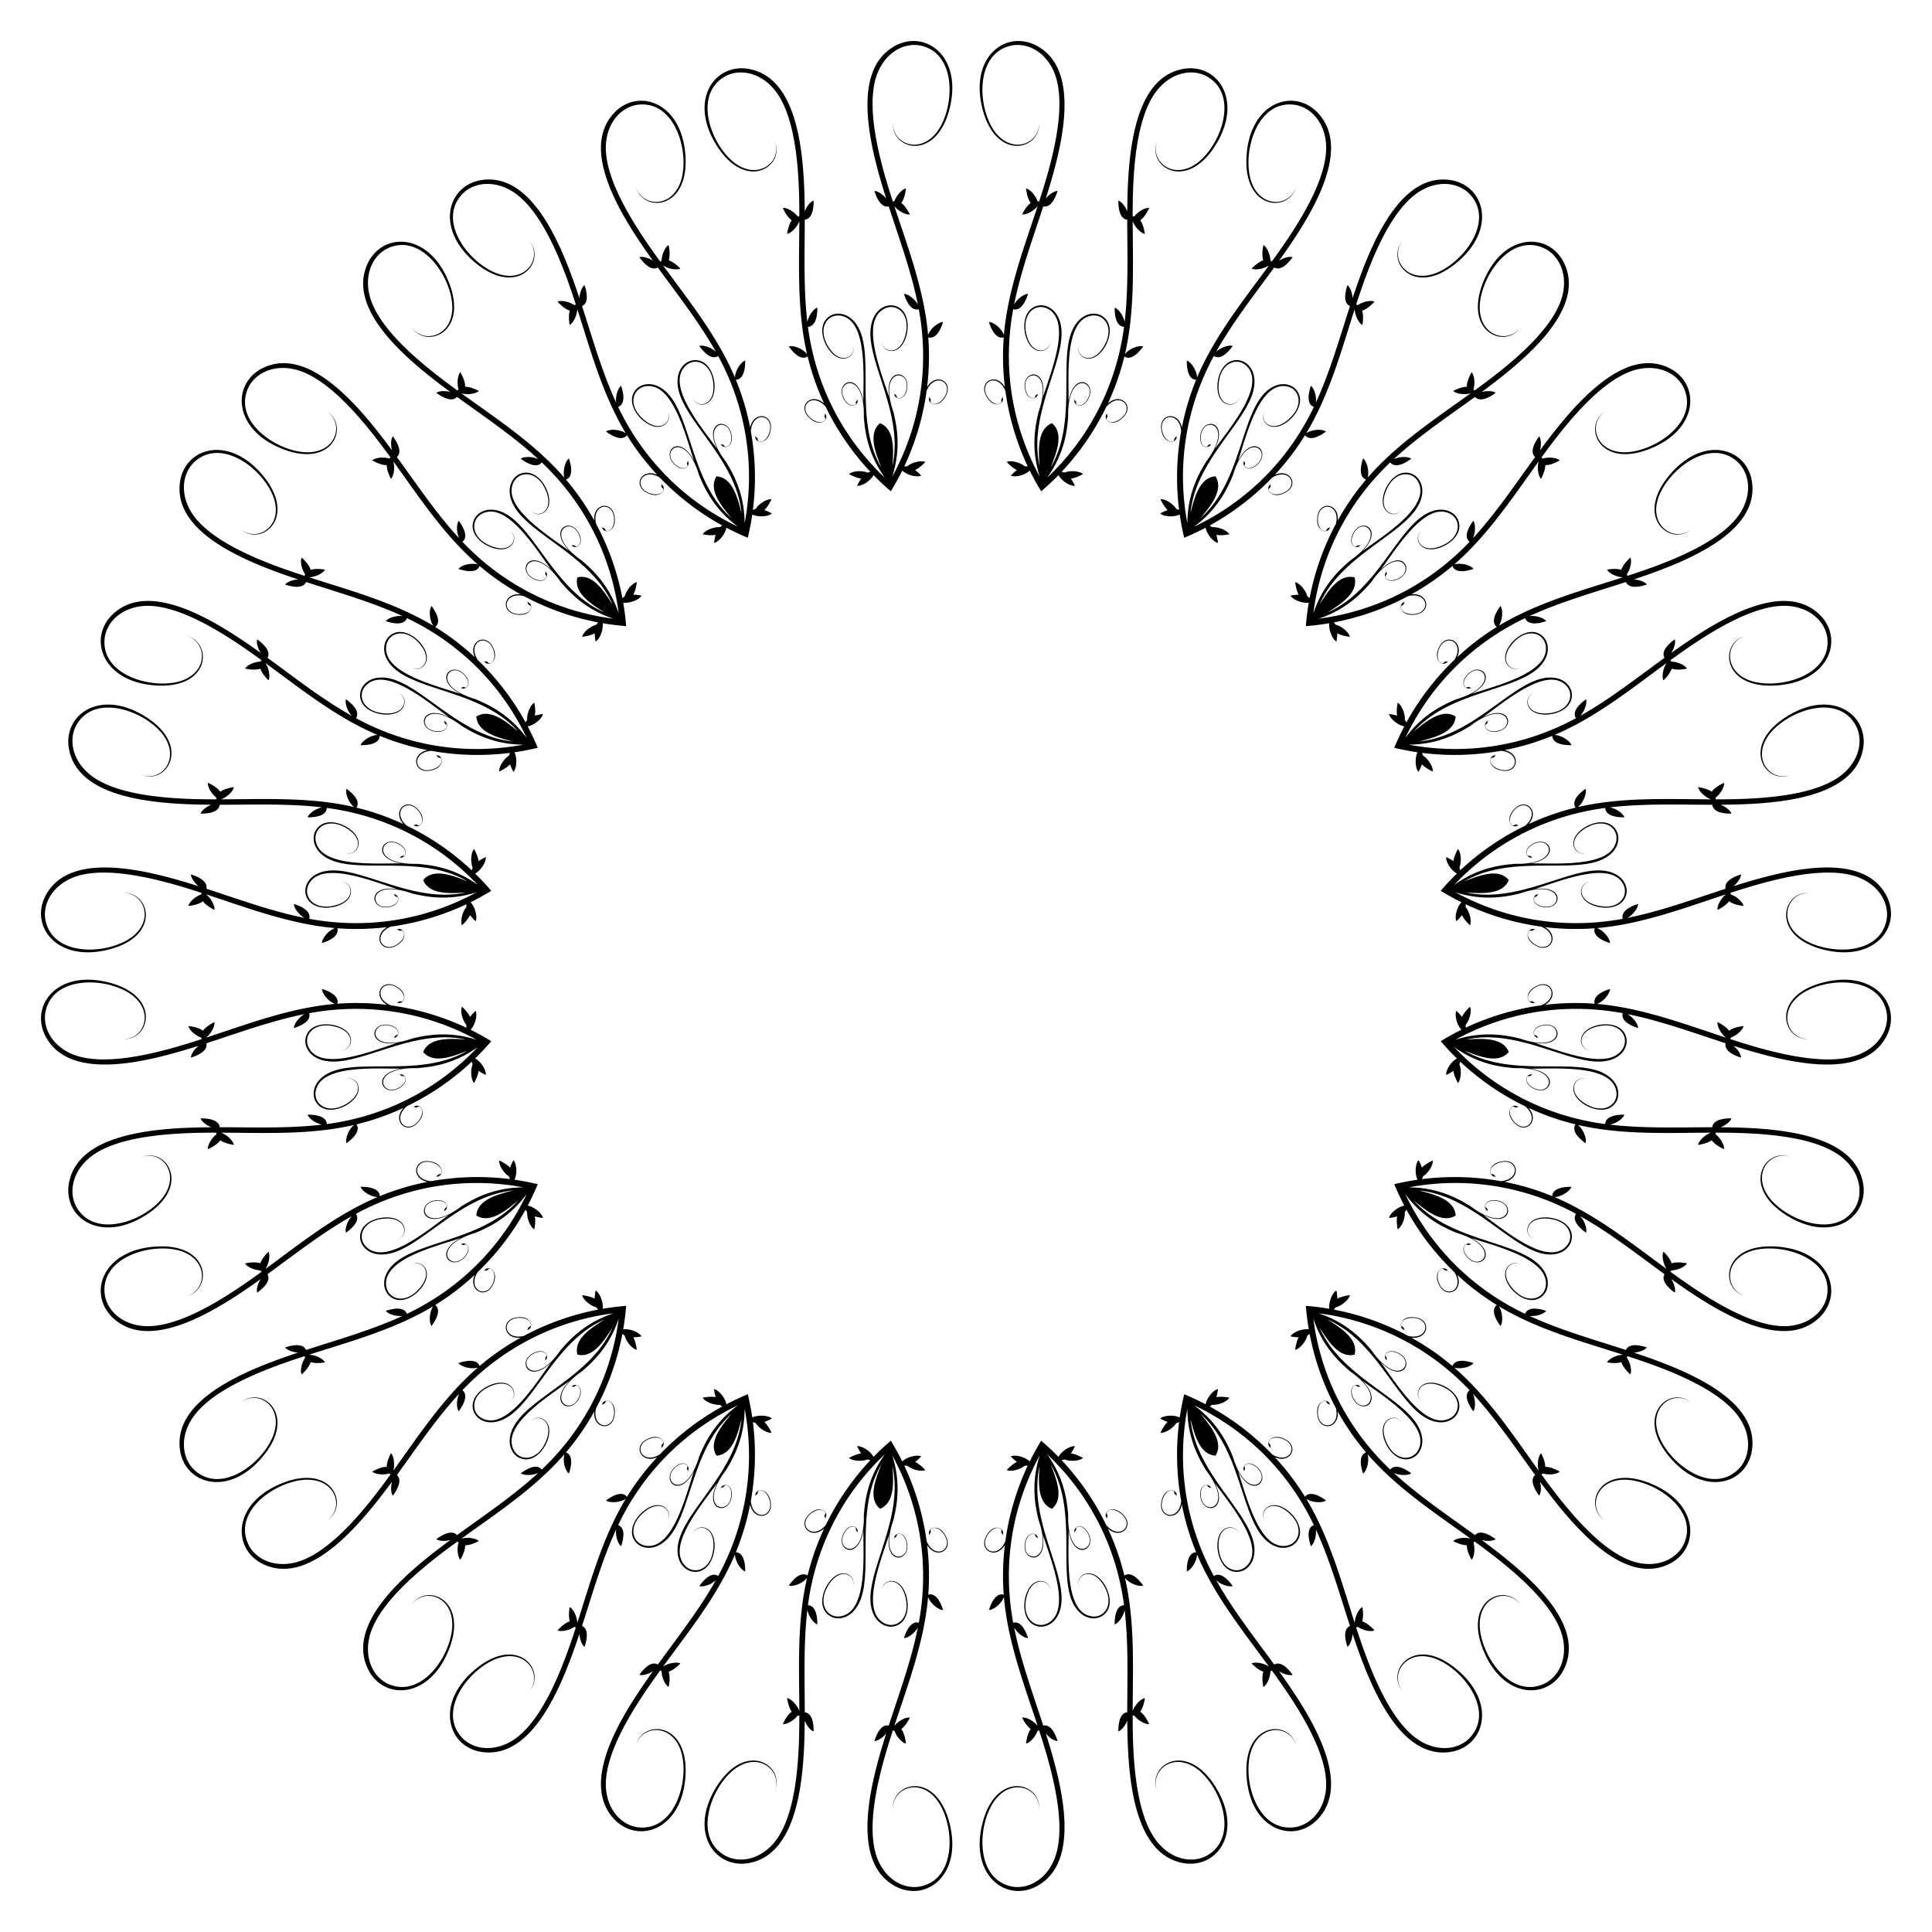 <svg xmlns="http://www.w3.org/2000/svg" viewBox="0 0 1670.928 1670.928"><path d="M902.192 414.159c4.332-6.362 6.231-13.112 9.619-23.459 3.817-11.528 1.791-19.207-2.237-23.147-5.048 2.502-9.348 9.179-9.28 21.323.024 10.888-.255 17.894 1.898 25.283zM1029.117 455.4c6.086-4.712 9.978-10.545 16.397-19.338 7.192-9.784 7.638-17.713 5.025-22.705-5.575.82-11.727 5.841-15.415 17.411-3.341 10.361-5.772 16.938-6.007 24.632zM1137.085 533.843c7.244-2.601 12.748-6.945 21.57-13.325 9.864-7.083 12.738-14.486 11.796-20.041-5.555-.943-12.958 1.932-20.041 11.795-6.379 8.823-10.724 14.327-13.325 21.571zM1215.529 641.812c7.693-.235 14.27-2.666 24.632-6.007 11.57-3.688 16.591-9.841 17.411-15.415-4.992-2.613-12.921-2.167-22.705 5.025-8.794 6.419-14.626 10.311-19.338 16.397zM1256.769 768.736c7.389 2.154 14.396 1.874 25.283 1.899 12.143.068 18.82-4.232 21.323-9.28-3.94-4.028-11.619-6.054-23.147-2.237-10.347 3.387-17.097 5.286-23.459 9.618zM1256.769 902.192c6.362 4.332 13.112 6.231 23.459 9.619 11.528 3.817 19.207 1.791 23.147-2.237-2.502-5.048-9.179-9.348-21.323-9.28-10.887.024-17.894-.255-25.283 1.898zM1215.529 1029.117c4.712 6.086 10.545 9.978 19.338 16.397 9.784 7.192 17.713 7.638 22.705 5.025-.82-5.575-5.842-11.727-17.411-15.415-10.362-3.341-16.939-5.772-24.632-6.007zM1137.085 1137.085c2.601 7.244 6.945 12.748 13.325 21.57 7.083 9.864 14.486 12.738 20.041 11.796.943-5.555-1.932-12.958-11.796-20.041-8.822-6.379-14.326-10.724-21.57-13.325zM1029.117 1215.529c.235 7.693 2.666 14.27 6.007 24.632 3.688 11.57 9.841 16.591 15.415 17.411 2.613-4.992 2.167-12.921-5.025-22.705-6.42-8.794-10.311-14.626-16.397-19.338zM902.192 1256.769c-2.154 7.389-1.874 14.396-1.899 25.283-.068 12.143 4.232 18.82 9.28 21.323 4.028-3.94 6.054-11.619 2.237-23.147-3.387-10.347-5.286-17.097-9.618-23.459zM768.736 1256.769c-4.332 6.362-6.231 13.112-9.619 23.459-3.817 11.528-1.791 19.207 2.237 23.147 5.048-2.502 9.348-9.179 9.28-21.323-.024-10.887.256-17.894-1.898-25.283zM641.812 1215.529c-6.086 4.712-9.978 10.545-16.397 19.338-7.192 9.784-7.638 17.713-5.025 22.705 5.575-.82 11.727-5.842 15.415-17.411 3.341-10.362 5.772-16.939 6.007-24.632zM533.843 1137.085c-7.244 2.601-12.748 6.945-21.57 13.325-9.864 7.083-12.738 14.486-11.795 20.041 5.555.943 12.958-1.932 20.041-11.796 6.379-8.822 10.723-14.326 13.324-21.57zM455.4 1029.117c-7.693.235-14.27 2.666-24.632 6.007-11.57 3.688-16.591 9.841-17.411 15.415 4.992 2.613 12.921 2.167 22.705-5.025 8.793-6.42 14.626-10.311 19.338-16.397zM414.159 902.192c-7.389-2.154-14.396-1.874-25.283-1.899-12.143-.068-18.82 4.232-21.323 9.28 3.94 4.028 11.619 6.054 23.147 2.237 10.347-3.387 17.097-5.286 23.459-9.618zM414.159 768.736c-6.362-4.332-13.112-6.231-23.459-9.619-11.528-3.817-19.207-1.791-23.147 2.237 2.502 5.048 9.179 9.348 21.323 9.28 10.888-.024 17.894.256 25.283-1.898zM455.4 641.812c-4.712-6.086-10.545-9.978-19.338-16.397-9.784-7.192-17.713-7.638-22.705-5.025.82 5.575 5.841 11.727 17.411 15.415 10.361 3.341 16.938 5.772 24.632 6.007zM533.843 533.843c-2.601-7.244-6.945-12.748-13.325-21.57-7.083-9.864-14.486-12.738-20.041-11.795-.943 5.555 1.932 12.958 11.795 20.041 8.823 6.379 14.327 10.723 21.571 13.324zM641.812 455.4c-.235-7.693-2.666-14.27-6.007-24.632-3.688-11.57-9.841-16.591-15.415-17.411-2.613 4.992-2.167 12.921 5.025 22.705 6.419 8.793 10.311 14.626 16.397 19.338z"/><path d="M768.736 414.159c2.154-7.389 1.874-14.396 1.899-25.283.068-12.143-4.232-18.82-9.28-21.323-4.028 3.94-6.054 11.619-2.237 23.147 3.387 10.347 5.286 17.097 9.618 23.459zm141.081-48.138c.069.057.138.116.207.175 10.257 8.848 3.745 25.377-1.307 38.131 26.143-44.696 1.776-105.268 24.86-127.728 6.242-6.022 14.305-6.695 19.745-3.201 13.093 8.463 3.894 30.336-6.607 35.497-8.792 4.234-16.167-3.002-13.442-9.959-3.194 9.053 10.337 17.752 20.664 1.822 11.006-16.893 1.137-30.132-10.712-27.614-22.46 4.772-18.863 50.541-19.001 74.168 4.517-27.707 25.892-16.113 16.357-1.199-5.545 8.635-12.932 3.841-11.16-.973-.285.863.58 1.462 1.04 1.977.599.671-.144 2.277.599 2.766 5.227 3.441 11.523-5.312 11.48-11.247-.128-10.941-19.701-13.788-18.69 22.638l-.108.079c-1.298 18.111-6.078 35.014-18.122 51.856 35.544-33.58 59.714-78.677 66.553-130.573-6.776-.336-8.162-9.341-8.118-16.579 3.014.873 7.438 6.566 8.622 12.478 3.393-29.136 2.261-58.942 2.247-88.508-6.395-.699-7.723-9.46-7.68-16.538 2.477.718 5.903 4.691 7.705 9.364.308-44.881 4.027-114.625 47.796-123.127 30.283-5.883 54.024 27.782 27.04 68.142-25.153 37.443-57.455 15.892-49.147-5.316-5.576 15.804 11.148 31.302 30.116 21.388 22.107-11.318 42.977-59.55 14.147-77.224-11.238-6.941-27.855-5.322-40.687 7.5-23.21 22.981-24.602 80.061-24.603 112.965.496-.049.97-.046 1.424.003 3.62-4.673 9.819-7.799 12.85-7.323-1.864 4.045-4.503 8.462-7.72 10.667 2.175 3.032 3.38 7.618 4.025 11.711-3.079-.37-8.273-5.16-10.447-10.717-.042-.016-.084-.027-.127-.044.146 38.409 2.015 77.034-6.613 114.472.666-.011.45-.323.45-.323 4.32-4.737 12.106-7.144 15.284-5.998-4.215 5.876-10.62 12.341-16.296 8.653-3.388 13.976-8.191 27.592-14.258 40.63 10.972-9.764 22.821 1.796 13.766 11.479-10.119 10.823-19.327 1.904-14.227-3.088-.679.711-.112 1.697.099 2.414.274.933-1.197 2.158-.699 2.979 3.49 5.766 13.709.187 16.434-5.66 4.119-8.98-7.193-16.458-16.774-5.148a225.587 225.587 0 01-38.504 56.056c.098.08.196.159.285.228.676.09 1.333.29 1.972.58 5.914-2.277 13.778-1.099 16.117 1.272-3.248 1.786-7.081 3.461-10.522 3.895 1.367 1.925 2.558 4.107 3.539 6.193-3.333.55-10.553-3.23-13.941-8.673 0 0 .274-.276-.419-.405a220.152 220.152 0 01-14.815 13.856 219.766 219.766 0 01-9.808-17.756c-.699-.092-.523.256-.523.256-4.904 4.13-12.939 5.494-15.939 3.94 1.577-1.68 3.384-3.388 5.279-4.796-3.139-1.476-6.267-4.254-8.804-6.956 2.957-1.531 10.801-.222 15.721 3.771a6.988 6.988 0 012.055.057c.106-.038.224-.084.342-.129a225.56 225.56 0 01-19.297-65.211c-5.617-13.717-18.686-10.101-17.544-.287.785 6.403 8.78 14.867 13.88 10.461.728-.627-.293-2.247.256-3.049.421-.617 1.265-1.379.84-2.265 3.307 6.323-8.206 11.96-14.485-1.46-5.619-12.007 9.222-19.34 16.64-6.663-1.742-14.274-2.102-28.708-1.005-43.047-6.537 1.753-10.632-6.375-12.824-13.265 3.377-.108 10.038 4.587 12.683 10.427 0 0-.302.23.328.447 3.363-38.272 17.077-74.43 29.084-110.913-.046.003-.089.001-.134.003-3.784 4.614-10.205 7.564-13.247 6.964 1.879-3.693 4.442-7.682 7.447-9.894-2.378-3.091-3.523-8.107-4.046-12.53 3.029.484 7.959 5.372 9.958 10.936.447.093.899.238 1.356.437 10.167-31.294 26.482-86.01 11.51-115.039-8.242-16.16-23.544-22.834-36.378-19.705-32.881 7.9-27.937 60.221-10.409 77.816 14.977 15.29 35.671 5.719 35.252-11.035 1.348 22.738-36.032 33.251-48.384-10.132-13.192-46.723 19.79-71.405 46.773-56.451 38.999 21.612 20.984 89.092 7.408 131.871 3.158-3.888 7.645-6.607 10.222-6.525-2.146 6.745-6.117 14.667-12.415 13.355-9.15 28.114-19.437 56.112-25.214 84.87 2.953-5.257 8.919-9.303 12.056-9.203-2.195 6.897-6.295 15.033-12.844 13.259-9.532 51.469-.481 101.828 22.947 144.748-6.25-19.74-5.573-37.292-1.211-54.918l-.078-.109c12.218-34.33-7.277-37.671-10.779-27.305-1.875 5.631 1.408 15.901 7.442 14.244.857-.235.647-1.992 1.424-2.445.597-.347 1.604-.65 1.6-1.559.198 5.126-8.31 7.403-10.915-2.523-4.46-17.131 19.452-21.552 15.186 6.194 7.169-22.513 24.734-64.93 4.848-76.41-10.491-6.057-23.969 3.485-18.721 22.952 4.9 18.341 20.456 14.249 20.216 4.652.442 7.459-8.809 12.062-15.862 5.318-8.392-8.154-10.382-31.799 4.686-35.802 6.254-1.641 13.714 1.49 17.79 9.146 15.014 28.494-26.879 78.571-15.827 129.158-.864-13.691-1.949-31.423 10.54-36.669l.247-.1zM1051.244 411.974l.143.23c7.02 11.585-4.28 25.292-13.026 35.861 38.676-34.43 34.218-99.567 63.113-113.794 7.797-3.799 15.673-1.947 19.768 3.057 9.837 12.095-5.671 30.055-17.253 31.718-9.67 1.31-14.448-7.851-9.707-13.625-5.835 7.623 4.345 20.077 19.09 8.119 15.688-12.665 10.392-28.306-1.655-29.573-22.835-2.401-33.557 42.239-40.99 64.666 12.857-24.955 29.604-7.323 15.927 3.915-7.942 6.499-13.486-.344-10.313-4.374-.538.733.099 1.569.378 2.201.362.823-.841 2.121-.285 2.815 3.908 4.888 12.601-1.491 14.393-7.149 3.26-10.445-14.476-19.201-24.77 15.754l-.127.042c-6.831 16.824-16.6 31.422-33.26 43.718 44.181-20.953 81.104-56.374 103.645-103.616-6.341-2.414-4.876-11.406-2.597-18.276 2.597 1.762 5.046 8.543 4.344 14.531 12.23-26.661 20.365-55.359 29.487-83.482-5.866-2.641-4.422-11.384-2.194-18.102 2.134 1.448 4.165 6.286 4.434 11.287 14.162-42.589 39.251-107.77 83.505-102.331 30.619 3.763 42.795 43.117 4.659 73.163-35.493 27.837-59.554-2.64-45.099-20.243-10.187 13.307.929 33.215 22.033 29.648 24.522-3.933 59.275-43.355 37.318-69.073-8.543-10.075-24.846-13.669-41.013-5.44-29.176 14.684-48.138 68.54-58.307 99.834.487.107.937.256 1.354.443 4.887-3.326 11.749-4.383 14.484-2.994-3.023 3.271-6.898 6.656-10.638 7.759 1.131 3.556.86 8.289.21 12.382-2.814-1.303-6.274-7.464-6.624-13.421-.036-.028-.072-.052-.107-.081-11.73 36.574-21.889 73.886-41.663 106.826.637.196.528-.168.528-.168 5.572-3.171 13.721-3.053 16.389-.981-5.824 4.286-13.914 8.455-18.172 3.194-7.541 12.245-16.316 23.711-26.116 34.235 13.453-5.896 21.149 8.76 9.545 15.171-12.968 7.166-18.969-4.161-12.577-7.333-.865.467-.63 1.579-.652 2.326-.028.972-1.806 1.682-1.586 2.617 1.537 6.562 12.98 4.414 17.379-.305 6.692-7.268-1.755-17.875-14.362-10.079a225.573 225.573 0 01-53.942 41.414c.069.106.137.212.2.305a6.967 6.967 0 011.696 1.162c6.328-.338 13.443 3.213 14.935 6.19-3.641.695-7.804 1.104-11.211.453.705 2.253 1.163 4.697 1.452 6.983-3.34-.506-9.039-6.333-10.579-12.557 0 0 .346-.178-.273-.514a220.05 220.05 0 01-18.372 8.599 220.119 220.119 0 01-3.842-19.918c-.636-.303-.577.081-.577.081-5.94 2.412-14.003 1.227-16.376-1.178 2.019-1.111 4.265-2.176 6.503-2.93-2.529-2.374-4.645-5.983-6.223-9.336 3.286-.543 10.341 3.126 13.786 8.445.688.14 1.338.365 1.937.69.112-.004.238-.011.365-.017a225.567 225.567 0 011.798-67.982c-1.104-14.782-14.65-15.381-16.596-5.695-1.232 6.332 3.756 16.852 9.968 14.239.886-.372.416-2.227 1.185-2.821.591-.457 1.63-.92 1.499-1.895 1.192 7.036-11.5 8.839-13.325-5.865-1.634-13.155 14.747-15.544 17.884-1.195 2.754-14.114 6.872-27.953 12.346-41.251-6.759-.353-8.141-9.348-8.098-16.579 3.245.94 8.13 7.464 8.84 13.836 0 0-.359.126.174.526 15.025-35.36 39.241-65.51 61.935-96.497-.044-.012-.085-.027-.128-.039-5.025 3.218-12.043 4.04-14.751 2.53 2.928-2.932 6.598-5.933 10.14-7.108-1.306-3.675-.845-8.799.025-13.167 2.732 1.396 5.909 7.569 6.091 13.478.396.227.782.504 1.154.835 19.34-26.62 51.765-73.617 46.495-105.852-2.845-17.916-15.336-28.992-28.508-29.982-33.713-2.647-45.179 48.641-33.946 70.791 9.519 19.17 32.158 16.462 36.936.399-5.745 22.041-44.544 20.489-42.885-24.587 1.892-48.513 40.887-61.794 61.929-39.235 30.412 32.605-7.574 91.216-33.705 127.706 4.205-2.722 9.312-3.922 11.738-3.047-4.125 5.751-10.35 12.059-15.934 8.865-17.39 23.91-35.825 47.359-50.206 72.925 4.432-4.087 11.358-6.092 14.31-5.027-4.219 5.881-10.633 12.352-16.312 8.641-24.97 46.004-31.924 96.696-22.906 144.755.156-20.705 6.224-37.189 15.819-52.605l-.041-.128c22.229-28.874 4.72-38.076-1.814-29.3-3.523 4.775-3.575 15.558 2.677 15.846.888.041 1.231-1.695 2.11-1.886.675-.146 1.726-.122 2.003-.988-1.396 4.936-10.191 4.473-9.601-5.772 1.052-17.67 25.16-14.486 12.528 10.584 13.775-19.196 43.588-54.109 28.223-71.172-8.106-9.002-23.872-4.092-24.897 16.044-1.008 18.957 15.052 19.873 17.789 10.672-1.885 7.23-12.105 8.749-16.729.156-5.462-10.348-.047-33.451 15.52-32.601 6.455.372 12.583 5.655 14.093 14.196 5.474 31.739-49.843 66.419-54.964 117.946 3.409-13.288 7.856-30.487 21.355-31.617.09-.009.18-.016.27-.021zM1171.548 499.38c.022.087.044.175.064.263 3.097 13.187-11.886 22.732-23.47 30.08 47.422-20.794 63.312-84.12 95.189-88.722 8.589-1.203 15.508 2.992 17.856 9.016 5.618 14.543-14.681 26.831-26.21 24.835-9.602-1.742-11.315-11.931-5.021-15.958-7.905 5.447-2.072 20.437 15.646 13.621 18.833-7.197 18.631-23.709 7.565-28.637-20.975-9.34-44.968 29.802-58.967 48.835 19.94-19.761 30.418 2.183 13.938 8.645-9.561 3.727-12.72-4.494-8.457-7.347-.738.531-.391 1.523-.321 2.21.09.895-1.455 1.757-1.141 2.589 2.206 5.856 12.445 2.475 15.898-2.351 6.328-8.926-7.834-22.735-28.426 7.329l-.134.001c-11.696 13.889-25.498 24.754-45.142 31.3 48.494-6.275 94.555-28.552 130.592-66.517-5.285-4.255-1.113-12.355 3.177-18.184 1.925 2.478 2.159 9.684-.359 15.163 19.87-21.577 36.475-46.356 53.841-70.284-4.763-4.324-.688-12.193 3.507-17.894 1.582 2.037 2.019 7.265.729 12.105 26.63-36.128 70.633-90.366 111.04-71.518 27.958 13.04 27.376 54.231-18.177 71.022-42.358 15.507-55.823-20.914-36.636-33.188-13.8 9.508-9.38 31.876 11.793 35.005 24.537 3.838 69.772-22.916 56.836-54.16-5.012-12.221-19.406-20.678-37.324-17.848-32.285 4.949-66.962 50.31-86.303 76.93.43.252.812.533 1.151.84 5.676-1.653 12.528-.538 14.7 1.629-3.885 2.177-8.617 4.199-12.515 4.092-.023 3.732-1.743 8.149-3.627 11.84-2.273-2.109-3.66-9.037-2.152-14.811-.025-.038-.052-.072-.077-.11-22.458 31.159-43.649 63.506-72.635 88.723.545.383.554.003.554.003 6.279-1.294 13.993 1.336 15.891 4.131-6.863 2.276-15.846 3.741-18.27-2.578-10.956 9.316-22.845 17.508-35.417 24.489 14.616-1.45 17.406 14.867 4.39 17.378-14.548 2.808-16.755-9.82-9.695-10.86-.967.177-1.088 1.307-1.339 2.011-.327.915-2.237 1.042-2.317 1.999-.566 6.716 10.981 8.209 16.622 5.08 8.61-4.844 3.855-17.543-10.544-14.024a225.556 225.556 0 01-64.099 22.718c.033.122.065.244.096.352.494.47.908 1.018 1.255 1.629 6.123 1.634 11.792 7.21 12.292 10.502-3.677-.464-7.763-1.362-10.802-3.033-.026 2.361-.345 4.826-.777 7.09-3.02-1.514-6.639-8.816-6.181-15.211 0 0 .384-.062-.101-.574a219.652 219.652 0 01-20.13 2.501 220.045 220.045 0 012.501-20.13c-.512-.485-.574-.101-.574-.101-6.395.459-13.697-3.161-15.211-6.181 2.264-.432 4.729-.752 7.09-.777-1.672-3.039-2.569-7.125-3.033-10.802 3.292.499 8.868 6.169 10.502 12.292.611.346 1.159.76 1.629 1.255.108.031.23.064.352.096a225.556 225.556 0 0122.718-64.099c3.518-14.399-9.18-19.155-14.024-10.544-3.129 5.641-1.636 17.188 5.08 16.622.957-.08 1.084-1.99 1.999-2.317.704-.251 1.834-.372 2.011-1.339-1.041 7.06-13.668 4.853-10.861-9.695 2.511-13.016 18.828-10.226 17.378 4.39 6.981-12.572 15.174-24.461 24.489-35.417-6.319-2.424-4.854-11.407-2.578-18.27 2.795 1.897 5.425 9.611 4.131 15.89 0 0-.38.009.003.554 25.217-28.986 57.564-50.177 88.723-72.635-.039-.025-.073-.052-.11-.077-5.773 1.508-12.702.121-14.811-2.152 3.691-1.883 8.109-3.604 11.84-3.627-.107-3.898 1.915-8.63 4.092-12.515 2.167 2.172 3.281 9.024 1.628 14.7.307.338.588.721.84 1.151 26.62-19.341 71.98-54.018 76.93-86.303 2.831-17.918-5.626-32.312-17.848-37.324-31.245-12.936-57.998 32.299-54.161 56.836 3.129 21.173 25.497 25.593 35.005 11.793-12.275 19.187-48.695 5.722-33.188-36.636 16.791-45.553 57.981-46.135 71.022-18.177 18.848 40.407-35.39 84.411-71.518 111.04 4.84-1.289 10.068-.852 12.105.73-5.701 4.195-13.569 8.27-17.894 3.507-23.928 17.366-48.707 33.971-70.284 53.841 5.479-2.518 12.684-2.284 15.163-.359-5.83 4.29-13.929 8.462-18.184 3.177-37.964 36.037-60.242 82.098-66.517 130.592 6.546-19.644 17.411-33.446 31.301-45.142l.001-.134c30.064-20.592 16.255-34.754 7.329-28.426-4.827 3.453-8.208 13.692-2.351 15.898.832.314 1.694-1.232 2.589-1.141.687.07 1.68.417 2.21-.321-2.853 4.263-11.074 1.104-7.347-8.457 6.461-16.48 28.405-6.002 8.645 13.937 19.033-13.999 58.175-37.992 48.835-58.967-4.927-11.066-21.44-11.269-28.637 7.565-6.817 17.718 8.174 23.552 13.62 15.646-4.026 6.294-14.216 4.581-15.958-5.021-1.997-11.529 10.292-31.828 24.835-26.21 6.024 2.348 10.22 9.266 9.016 17.856-4.602 31.877-67.928 47.766-88.722 95.189 7.349-11.585 16.893-26.567 30.08-23.47.088.018.176.04.263.062zM1258.955 619.685c-.006.09-.012.18-.02.27-1.13 13.499-18.329 17.946-31.617 21.355 51.527-5.122 86.207-60.439 117.946-54.964 8.541 1.51 13.824 7.638 14.196 14.093.849 15.567-22.254 20.982-32.601 15.52-8.594-4.624-7.075-14.844.156-16.729-9.201 2.737-8.286 18.797 10.672 17.789 20.136-1.025 25.046-16.792 16.044-24.898-17.063-15.365-51.976 14.447-71.172 28.223 25.07-12.632 28.254 11.476 10.584 12.528-10.245.59-10.709-8.205-5.772-9.601-.866.277-.842 1.328-.988 2.003-.191.879-1.927 1.222-1.886 2.11.288 6.251 11.071 6.2 15.847 2.677 8.776-6.534-.425-24.043-29.3-1.814l-.128-.041c-15.415 9.595-31.899 15.663-52.605 15.819 48.059 9.018 98.75 2.064 144.755-22.906-3.711-5.68 2.76-12.094 8.641-16.312 1.065 2.952-.94 9.877-5.027 14.31 25.565-14.381 49.015-32.816 72.925-50.206-3.194-5.585 3.114-11.809 8.865-15.934.875 2.426-.325 7.533-3.047 11.738 36.49-26.131 95.101-64.116 127.706-33.705 22.56 21.041 9.278 60.036-39.234 61.929-45.076 1.659-46.628-37.14-24.587-42.885-16.063 4.778-18.771 27.418.399 36.936 22.15 11.232 73.438-.234 70.791-33.946-.99-13.172-12.067-25.663-29.982-28.508-32.235-5.27-79.232 27.155-105.852 46.495.331.373.608.758.835 1.154 5.909.182 12.081 3.36 13.478 6.091-4.368.87-9.493 1.33-13.167.024-1.175 3.542-4.176 7.212-7.108 10.14-1.51-2.708-.689-9.726 2.53-14.751-.012-.044-.027-.084-.039-.129-30.987 22.694-61.138 46.91-96.497 61.935.4.533.526.174.526.174 6.372.71 12.896 5.595 13.836 8.84-7.231.044-16.226-1.338-16.579-8.098-13.298 5.474-27.137 9.592-41.251 12.346 14.349 3.138 11.96 19.518-1.195 17.884-14.704-1.825-12.9-14.516-5.865-13.325-.974-.131-1.438.907-1.895 1.499-.594.77-2.449.3-2.821 1.185-2.613 6.213 7.907 11.201 14.239 9.968 9.686-1.946 9.087-15.493-5.695-16.596a225.568 225.568 0 01-67.982 1.798c-.007.126-.014.252-.017.365.325.599.549 1.249.69 1.937 5.318 3.446 8.987 10.501 8.445 13.786-3.354-1.578-6.962-3.694-9.336-6.223-.754 2.237-1.819 4.483-2.93 6.503-2.404-2.373-3.59-10.436-1.178-16.376 0 0 .384.06.081-.577a219.84 219.84 0 01-19.918-3.842 220.2 220.2 0 018.599-18.372c-.337-.619-.514-.273-.514-.273-6.223-1.54-12.05-7.239-12.557-10.579 2.286.288 4.73.746 6.983 1.452-.651-3.407-.242-7.57.453-11.211 2.977 1.492 6.528 8.607 6.19 14.935a6.935 6.935 0 011.161 1.696c.093.063.199.132.305.2a225.593 225.593 0 0141.414-53.942c7.796-12.607-2.812-21.054-10.079-14.362-4.719 4.398-6.867 15.841-.305 17.379.935.22 1.646-1.558 2.617-1.586.747-.022 1.859.213 2.326-.652-3.172 6.392-14.499.391-7.333-12.577 6.411-11.603 21.067-3.907 15.171 9.545 10.524-9.799 21.99-18.575 34.235-26.116-5.261-4.258-1.092-12.348 3.194-18.172 2.072 2.668 2.189 10.817-.981 16.389 0 0-.364-.109-.168.528 32.94-19.775 70.252-29.933 106.826-41.663-.029-.035-.053-.072-.081-.107-5.957-.35-12.118-3.81-13.421-6.624 4.093-.651 8.826-.922 12.382.21 1.103-3.741 4.489-7.615 7.759-10.638 1.389 2.735.332 9.597-2.994 14.484.187.417.336.867.443 1.354 31.293-10.168 85.15-29.131 99.834-58.307 8.229-16.166 4.634-32.469-5.44-41.013-25.718-21.958-65.14 12.796-69.073 37.318-3.567 21.104 16.34 32.22 29.648 22.033-17.603 14.455-48.08-9.606-20.243-45.099 30.046-38.135 69.4-25.96 73.163 4.659 5.439 44.254-59.743 69.343-102.331 83.505 5.001.27 9.839 2.301 11.287 4.434-6.718 2.228-15.461 3.672-18.102-2.194-28.123 9.122-56.82 17.257-83.482 29.487 5.989-.701 12.769 1.747 14.531 4.344-6.87 2.278-15.862 3.743-18.276-2.597-47.242 22.541-82.663 59.464-103.616 103.645 12.296-16.659 26.894-26.429 43.718-33.26l.042-.127c34.956-10.294 26.199-28.03 15.754-24.77-5.657 1.792-12.037 10.486-7.149 14.393.694.556 1.992-.648 2.815-.285.632.279 1.469.916 2.201.378-4.031 3.173-10.873-2.372-4.375-10.313 11.238-13.677 28.87 3.069 3.915 15.927 22.427-7.433 67.068-18.155 64.666-40.99-1.266-12.047-16.908-17.342-29.573-1.655-11.958 14.745.496 24.925 8.119 19.09-5.775 4.742-14.936-.037-13.625-9.707 1.664-11.582 19.624-27.09 31.719-17.253 5.004 4.095 6.856 11.971 3.057 19.768-14.227 28.895-79.364 24.438-113.794 63.113 10.569-8.747 24.276-20.047 35.861-13.027.075.051.152.099.228.147zM1304.907 761.112c-.033.084-.068.167-.103.251-5.246 12.489-22.977 11.404-36.669 10.54 50.588 11.052 100.665-30.841 129.159-15.827 7.656 4.075 10.787 11.536 9.146 17.79-4.003 15.068-27.648 13.078-35.802 4.686-6.744-7.053-2.141-16.304 5.318-15.862-9.597-.24-13.689 15.316 4.652 20.216 19.467 5.247 29.009-8.23 22.952-18.721-11.479-19.886-53.896-2.321-76.41 4.848 27.746-4.266 23.325 19.645 6.194 15.186-9.926-2.605-7.649-11.113-2.523-10.915-.909-.004-1.211 1.003-1.559 1.6-.453.777-2.21.566-2.445 1.424-1.658 6.035 8.613 9.318 14.244 7.442 10.366-3.502 7.025-22.998-27.305-10.779l-.109-.078c-17.626 4.362-35.178 5.039-54.918-1.211 42.92 23.427 93.279 32.479 144.748 22.947-1.774-6.548 6.362-10.649 13.259-12.844.101 3.137-3.946 9.103-9.203 12.056 28.758-5.777 56.756-16.064 84.87-25.214-1.312-6.298 6.61-10.269 13.355-12.415.083 2.577-2.637 7.064-6.525 10.222 42.779-13.576 110.259-31.591 131.871 7.408 14.953 26.983-9.728 59.965-56.451 46.773-43.383-12.352-32.869-49.732-10.132-48.384-16.753-.419-26.325 20.275-11.035 35.252 17.595 17.527 69.916 22.471 77.816-10.409 3.129-12.833-3.546-28.136-19.705-36.378-29.029-14.973-83.745 1.342-115.039 11.51.2.457.344.909.437 1.356 5.563 1.999 10.452 6.929 10.936 9.958-4.423-.523-9.439-1.668-12.53-4.046-2.212 3.005-6.2 5.568-9.894 7.447-.6-3.042 2.351-9.463 6.964-13.247.002-.045 0-.089.003-.134-36.484 12.008-72.641 25.721-110.913 29.084.216.63.447.328.447.328 5.84 2.644 10.536 9.306 10.427 12.683-6.891-2.193-15.019-6.287-13.265-12.825-14.339 1.097-28.773.737-43.047-1.005 12.677 7.418 5.344 22.259-6.663 16.64-13.42-6.279-7.783-17.792-1.46-14.485-.886-.426-1.648.418-2.265.84-.803.548-2.422-.472-3.049.256-4.405 5.101 4.059 13.096 10.462 13.88 9.813 1.142 13.43-11.926-.287-17.544a225.569 225.569 0 01-65.211-19.297c-.045.118-.091.236-.129.342.124.67.136 1.358.057 2.055 3.993 4.921 5.302 12.764 3.771 15.721-2.702-2.537-5.48-5.664-6.956-8.803-1.408 1.895-3.116 3.702-4.796 5.279-1.554-3-.189-11.035 3.94-15.939 0 0 .347.175.256-.523a219.936 219.936 0 01-17.756-9.808 219.91 219.91 0 0113.856-14.815c-.129-.693-.405-.419-.405-.419-5.443-3.388-9.224-10.608-8.673-13.941 2.085.981 4.268 2.172 6.193 3.539.434-3.441 2.109-7.275 3.895-10.522 2.37 2.339 3.549 10.203 1.272 16.117.291.639.491 1.297.58 1.972.069.089.149.187.229.285a225.569 225.569 0 0156.056-38.504c11.31-9.581 3.832-20.893-5.148-16.774-5.847 2.725-11.426 12.944-5.66 16.434.821.498 2.046-.973 2.979-.699.717.21 1.702.777 2.414.099-4.992 5.099-13.91-4.108-3.088-14.227 9.683-9.054 21.243 2.794 11.479 13.766 13.037-6.068 26.654-10.871 40.63-14.258-3.688-5.676 2.777-12.081 8.653-16.296 1.146 3.178-1.26 10.964-5.998 15.284 0 0-.313-.216-.323.45 37.438-8.628 76.064-6.759 114.472-6.613-.017-.043-.028-.084-.044-.127-5.557-2.173-10.347-7.368-10.717-10.447 4.093.646 8.678 1.851 11.711 4.025 2.205-3.216 6.622-5.856 10.667-7.72.476 3.031-2.65 9.23-7.323 12.85.049.454.052.928.003 1.424 32.904-.001 89.984-1.392 112.965-24.603 12.822-12.832 14.441-29.448 7.5-40.687-17.674-28.83-65.906-7.96-77.224 14.147-9.914 18.969 5.584 35.692 21.388 30.116-21.208 8.308-42.758-23.993-5.316-49.147 40.36-26.984 74.026-3.243 68.142 27.04-8.503 43.769-78.247 47.488-123.127 47.796 4.673 1.802 8.646 5.229 9.364 7.705-7.078.043-15.839-1.285-16.538-7.68-29.566-.015-59.372-1.146-88.508 2.247 5.912 1.183 11.604 5.608 12.478 8.622-7.238.044-16.243-1.342-16.579-8.118-51.896 6.839-96.993 31.009-130.573 66.553 16.842-12.044 33.745-16.824 51.856-18.122l.079-.108c36.426 1.012 33.578-18.562 22.638-18.69-5.934-.044-14.688 6.253-11.247 11.48.488.743 2.095-.001 2.766.598.515.46 1.114 1.325 1.977 1.04-4.814 1.772-9.608-5.616-.973-11.16 14.914-9.535 26.508 11.84-1.198 16.357 23.627-.138 69.395 3.458 74.168-19.001 2.518-11.849-10.721-21.719-27.614-10.712-15.929 10.328-7.23 23.858 1.823 20.664-6.957 2.725-14.193-4.65-9.959-13.442 5.161-10.501 27.035-19.7 35.497-6.607 3.494 5.441 2.821 13.504-3.201 19.745-22.46 23.084-83.031-1.283-127.728 24.86 12.754-5.053 29.283-11.564 38.131-1.307.057.066.116.135.173.204zM1304.907 909.817c-.057.069-.116.138-.175.207-8.848 10.257-25.377 3.745-38.131-1.307 44.697 26.143 105.268 1.776 127.728 24.86 6.022 6.242 6.695 14.305 3.201 19.745-8.463 13.093-30.336 3.894-35.497-6.607-4.234-8.792 3.002-16.167 9.959-13.442-9.053-3.194-17.752 10.337-1.823 20.664 16.893 11.006 30.132 1.137 27.614-10.712-4.772-22.46-50.541-18.863-74.168-19.001 27.707 4.517 16.113 25.892 1.198 16.357-8.635-5.545-3.841-12.932.973-11.16-.863-.285-1.462.58-1.977 1.04-.671.599-2.277-.144-2.766.599-3.441 5.227 5.312 11.523 11.247 11.48 10.941-.128 13.788-19.701-22.638-18.69l-.079-.108c-18.111-1.298-35.014-6.078-51.856-18.122 33.58 35.544 78.677 59.714 130.573 66.553.336-6.776 9.341-8.162 16.579-8.118-.873 3.014-6.566 7.438-12.478 8.622 29.136 3.393 58.942 2.261 88.508 2.247.699-6.395 9.46-7.723 16.538-7.68-.718 2.477-4.691 5.903-9.364 7.705 44.881.308 114.625 4.027 123.127 47.796 5.883 30.283-27.782 54.024-68.142 27.04-37.443-25.153-15.892-57.455 5.316-49.147-15.804-5.576-31.302 11.148-21.388 30.116 11.318 22.107 59.55 42.977 77.224 14.147 6.941-11.238 5.322-27.855-7.5-40.687-22.981-23.21-80.061-24.602-112.965-24.603.049.496.046.97-.003 1.424 4.673 3.62 7.799 9.819 7.323 12.85-4.045-1.864-8.462-4.503-10.667-7.72-3.032 2.175-7.618 3.38-11.711 4.025.37-3.079 5.16-8.273 10.717-10.447.016-.042.027-.084.044-.127-38.409.146-77.034 2.015-114.472-6.613.011.666.323.45.323.45 4.737 4.32 7.144 12.106 5.998 15.284-5.876-4.215-12.341-10.62-8.653-16.296-13.976-3.388-27.592-8.191-40.63-14.258 9.765 10.972-1.796 22.821-11.479 13.766-10.823-10.119-1.904-19.327 3.088-14.227-.711-.679-1.697-.112-2.414.099-.933.274-2.158-1.197-2.979-.699-5.766 3.49-.187 13.709 5.66 16.434 8.98 4.119 16.458-7.193 5.148-16.774a225.587 225.587 0 01-56.056-38.504c-.08.098-.159.196-.229.285a6.966 6.966 0 01-.58 1.972c2.277 5.914 1.099 13.778-1.272 16.117-1.786-3.248-3.461-7.081-3.895-10.522-1.925 1.367-4.107 2.558-6.193 3.539-.551-3.333 3.23-10.553 8.673-13.941 0 0 .276.274.405-.419a220.152 220.152 0 01-13.856-14.815 219.766 219.766 0 0117.756-9.808c.092-.699-.256-.523-.256-.523-4.13-4.904-5.494-12.939-3.94-15.939 1.68 1.577 3.388 3.384 4.796 5.279 1.476-3.139 4.254-6.267 6.956-8.804 1.531 2.957.222 10.801-3.771 15.721a6.988 6.988 0 01-.057 2.055c.038.106.084.224.129.342a225.56 225.56 0 0165.211-19.297c13.717-5.617 10.101-18.686.287-17.544-6.403.785-14.867 8.78-10.462 13.88.627.728 2.247-.293 3.049.256.617.421 1.379 1.265 2.265.84-6.323 3.307-11.96-8.206 1.46-14.485 12.007-5.619 19.34 9.222 6.663 16.64 14.274-1.742 28.708-2.102 43.047-1.005-1.753-6.537 6.375-10.632 13.265-12.824.108 3.377-4.587 10.038-10.427 12.683 0 0-.231-.302-.447.328 38.272 3.363 74.429 17.077 110.913 29.084-.003-.046-.001-.089-.003-.134-4.614-3.784-7.564-10.205-6.964-13.247 3.693 1.879 7.682 4.442 9.894 7.447 3.091-2.378 8.108-3.523 12.53-4.046-.484 3.029-5.372 7.959-10.936 9.958a6.865 6.865 0 01-.437 1.356c31.294 10.167 86.01 26.482 115.039 11.51 16.16-8.242 22.834-23.544 19.705-36.378-7.9-32.881-60.221-27.937-77.816-10.409-15.29 14.977-5.719 35.671 11.035 35.252-22.738 1.348-33.251-36.032 10.132-48.384 46.723-13.192 71.405 19.79 56.451 46.773-21.612 38.999-89.092 20.984-131.871 7.408 3.888 3.158 6.607 7.645 6.525 10.222-6.745-2.146-14.667-6.117-13.355-12.415-28.114-9.15-56.112-19.437-84.87-25.214 5.257 2.953 9.303 8.919 9.203 12.056-6.897-2.195-15.033-6.295-13.259-12.844-51.469-9.532-101.828-.481-144.748 22.947 19.74-6.25 37.292-5.573 54.918-1.211l.109-.078c34.33 12.218 37.671-7.277 27.305-10.779-5.631-1.875-15.901 1.408-14.244 7.442.235.857 1.992.647 2.445 1.424.347.597.65 1.604 1.559 1.6-5.126.198-7.403-8.31 2.523-10.915 17.131-4.46 21.552 19.452-6.194 15.186 22.513 7.169 64.93 24.734 76.41 4.848 6.057-10.491-3.485-23.969-22.952-18.721-18.341 4.9-14.249 20.456-4.652 20.216-7.459.442-12.062-8.809-5.318-15.862 8.153-8.392 31.799-10.382 35.802 4.686 1.641 6.254-1.49 13.714-9.146 17.79-28.494 15.014-78.571-26.879-129.159-15.827 13.692-.864 31.423-1.949 36.669 10.54.038.079.072.163.105.247zM1258.955 1051.244l-.23.143c-11.585 7.02-25.292-4.28-35.861-13.026 34.43 38.676 99.567 34.218 113.794 63.113 3.799 7.797 1.947 15.673-3.057 19.768-12.095 9.837-30.055-5.671-31.719-17.253-1.31-9.67 7.851-14.448 13.625-9.707-7.623-5.835-20.077 4.345-8.119 19.09 12.665 15.688 28.306 10.392 29.573-1.655 2.401-22.835-42.239-33.557-64.666-40.99 24.955 12.857 7.323 29.604-3.915 15.927-6.499-7.942.344-13.486 4.375-10.313-.733-.538-1.57.099-2.201.378-.823.362-2.121-.841-2.815-.285-4.888 3.908 1.491 12.601 7.149 14.393 10.445 3.26 19.201-14.476-15.754-24.77l-.042-.127c-16.824-6.831-31.422-16.6-43.718-33.26 20.953 44.181 56.374 81.104 103.616 103.645 2.414-6.341 11.406-4.876 18.276-2.597-1.762 2.597-8.543 5.046-14.531 4.344 26.661 12.23 55.359 20.365 83.482 29.487 2.641-5.866 11.384-4.422 18.102-2.194-1.448 2.134-6.286 4.165-11.287 4.434 42.589 14.162 107.77 39.251 102.331 83.505-3.763 30.619-43.117 42.795-73.163 4.659-27.837-35.493 2.64-59.554 20.243-45.099-13.307-10.187-33.215.929-29.648 22.033 3.933 24.522 43.355 59.275 69.073 37.318 10.075-8.543 13.669-24.846 5.44-41.013-14.684-29.176-68.54-48.138-99.834-58.307a6.932 6.932 0 01-.443 1.354c3.326 4.887 4.383 11.749 2.994 14.484-3.271-3.023-6.656-6.898-7.759-10.638-3.556 1.131-8.289.86-12.382.21 1.303-2.814 7.464-6.274 13.421-6.624.028-.036.052-.072.081-.107-36.574-11.73-73.886-21.889-106.826-41.663-.196.637.168.528.168.528 3.171 5.572 3.054 13.721.981 16.389-4.286-5.824-8.455-13.914-3.194-18.172-12.245-7.541-23.711-16.316-34.235-26.116 5.896 13.453-8.76 21.149-15.171 9.545-7.166-12.968 4.161-18.969 7.333-12.577-.467-.865-1.579-.63-2.326-.652-.972-.028-1.682-1.806-2.617-1.586-6.562 1.537-4.414 12.98.305 17.379 7.268 6.692 17.875-1.755 10.079-14.362a225.573 225.573 0 01-41.414-53.942c-.106.069-.212.137-.305.2a6.991 6.991 0 01-1.161 1.696c.338 6.328-3.213 13.443-6.19 14.935-.695-3.641-1.104-7.804-.453-11.211-2.253.705-4.697 1.163-6.983 1.452.506-3.34 6.333-9.039 12.557-10.579 0 0 .178.346.514-.273a220.05 220.05 0 01-8.599-18.372 220.119 220.119 0 0119.918-3.842c.303-.636-.081-.577-.081-.577-2.412-5.94-1.227-14.003 1.178-16.376 1.111 2.019 2.176 4.265 2.93 6.503 2.374-2.529 5.983-4.645 9.336-6.223.543 3.286-3.126 10.341-8.445 13.786a6.974 6.974 0 01-.69 1.937c.004.112.011.238.017.365a225.567 225.567 0 0167.982 1.798c14.782-1.104 15.381-14.65 5.695-16.596-6.332-1.232-16.852 3.756-14.239 9.968.372.886 2.227.416 2.821 1.185.457.591.92 1.63 1.895 1.499-7.036 1.192-8.839-11.5 5.865-13.325 13.155-1.634 15.544 14.747 1.195 17.884 14.114 2.754 27.953 6.872 41.251 12.346.353-6.759 9.348-8.141 16.579-8.098-.94 3.245-7.464 8.13-13.836 8.84 0 0-.126-.359-.526.174 35.359 15.025 65.51 39.241 96.497 61.935.012-.044.027-.085.039-.128-3.218-5.025-4.04-12.043-2.53-14.751 2.932 2.928 5.933 6.598 7.108 10.14 3.675-1.306 8.799-.845 13.167.025-1.396 2.732-7.569 5.909-13.478 6.091a6.893 6.893 0 01-.835 1.154c26.62 19.34 73.617 51.765 105.852 46.495 17.916-2.845 28.992-15.336 29.982-28.508 2.647-33.713-48.641-45.179-70.791-33.946-19.17 9.519-16.462 32.158-.399 36.936-22.041-5.745-20.489-44.544 24.587-42.885 48.513 1.892 61.794 40.887 39.234 61.929-32.605 30.412-91.216-7.574-127.706-33.705 2.722 4.205 3.922 9.312 3.047 11.738-5.751-4.125-12.059-10.35-8.865-15.934-23.91-17.39-47.359-35.825-72.925-50.206 4.087 4.432 6.092 11.358 5.027 14.31-5.881-4.219-12.352-10.633-8.641-16.312-46.004-24.97-96.695-31.924-144.755-22.906 20.705.156 37.189 6.224 52.605 15.819l.128-.041c28.874 22.229 38.076 4.72 29.3-1.814-4.776-3.523-15.558-3.575-15.847 2.677-.042.888 1.695 1.231 1.886 2.11.146.675.122 1.726.988 2.003-4.936-1.396-4.473-10.191 5.772-9.601 17.67 1.052 14.486 25.16-10.584 12.528 19.196 13.775 54.109 43.588 71.172 28.223 9.002-8.106 4.092-23.872-16.044-24.897-18.958-1.008-19.873 15.052-10.672 17.789-7.23-1.885-8.749-12.105-.156-16.729 10.348-5.462 33.451-.047 32.601 15.52-.372 6.455-5.655 12.583-14.196 14.093-31.739 5.474-66.419-49.843-117.946-54.964 13.288 3.409 30.487 7.856 31.617 21.355.009.09.016.18.022.27zM1171.548 1171.548c-.087.022-.175.044-.263.064-13.187 3.097-22.732-11.886-30.08-23.47 20.794 47.422 84.12 63.312 88.722 95.189 1.203 8.589-2.992 15.508-9.016 17.856-14.543 5.618-26.831-14.681-24.835-26.21 1.742-9.602 11.931-11.315 15.958-5.021-5.446-7.905-20.437-2.072-13.62 15.646 7.197 18.833 23.709 18.631 28.637 7.565 9.34-20.975-29.802-44.968-48.835-58.967 19.761 19.94-2.183 30.418-8.645 13.938-3.727-9.561 4.494-12.72 7.347-8.457-.531-.738-1.523-.391-2.21-.321-.895.09-1.757-1.455-2.589-1.141-5.856 2.206-2.475 12.445 2.351 15.898 8.926 6.328 22.735-7.834-7.329-28.426l-.001-.134c-13.889-11.696-24.754-25.498-31.301-45.142 6.275 48.494 28.552 94.555 66.517 130.592 4.255-5.285 12.355-1.113 18.184 3.177-2.478 1.925-9.684 2.159-15.163-.359 21.577 19.87 46.356 36.475 70.284 53.841 4.324-4.763 12.193-.688 17.894 3.507-2.037 1.582-7.265 2.019-12.105.729 36.128 26.63 90.366 70.633 71.518 111.04-13.04 27.958-54.231 27.376-71.022-18.177-15.507-42.358 20.914-55.823 33.188-36.636-9.508-13.8-31.876-9.38-35.005 11.793-3.838 24.537 22.916 69.772 54.161 56.836 12.221-5.012 20.678-19.406 17.848-37.324-4.949-32.285-50.31-66.962-76.93-86.303-.252.43-.533.812-.84 1.151 1.653 5.676.538 12.528-1.628 14.7-2.177-3.885-4.199-8.617-4.092-12.515-3.732-.023-8.149-1.743-11.84-3.627 2.109-2.273 9.037-3.66 14.811-2.152.038-.025.072-.052.11-.077-31.159-22.458-63.506-43.649-88.723-72.635-.383.545-.003.554-.003.554 1.294 6.279-1.336 13.993-4.131 15.891-2.276-6.863-3.741-15.846 2.578-18.27-9.316-10.956-17.508-22.845-24.489-35.417 1.45 14.616-14.867 17.406-17.378 4.39-2.808-14.548 9.82-16.755 10.861-9.695-.177-.967-1.307-1.088-2.011-1.339-.916-.327-1.042-2.237-1.999-2.317-6.716-.566-8.209 10.981-5.08 16.622 4.844 8.61 17.543 3.855 14.024-10.544a225.556 225.556 0 01-22.718-64.099c-.122.033-.244.065-.352.096a6.998 6.998 0 01-1.629 1.255c-1.634 6.123-7.21 11.792-10.502 12.292.464-3.677 1.362-7.763 3.033-10.802-2.361-.026-4.826-.345-7.09-.777 1.514-3.02 8.816-6.639 15.211-6.181 0 0 .062.384.574-.101a219.652 219.652 0 01-2.501-20.13 220.045 220.045 0 0120.13 2.501c.485-.512.101-.574.101-.574-.458-6.395 3.161-13.697 6.181-15.211.432 2.264.752 4.729.777 7.09 3.039-1.672 7.125-2.569 10.802-3.033-.499 3.292-6.169 8.868-12.292 10.502a6.945 6.945 0 01-1.255 1.629c-.031.108-.063.23-.096.352a225.556 225.556 0 0164.099 22.718c14.399 3.518 19.155-9.18 10.544-14.024-5.641-3.129-17.188-1.636-16.622 5.08.08.957 1.99 1.084 2.317 1.999.251.704.372 1.834 1.339 2.011-7.06-1.041-4.853-13.668 9.695-10.861 13.016 2.511 10.226 18.828-4.39 17.378 12.572 6.981 24.461 15.174 35.417 24.489 2.424-6.319 11.407-4.854 18.27-2.578-1.897 2.795-9.611 5.425-15.891 4.131 0 0-.009-.38-.554.003 28.986 25.217 50.177 57.564 72.635 88.723.025-.039.052-.073.077-.11-1.508-5.773-.121-12.702 2.152-14.811 1.883 3.691 3.604 8.109 3.627 11.84 3.898-.107 8.63 1.915 12.515 4.092-2.172 2.167-9.024 3.281-14.7 1.628a6.875 6.875 0 01-1.151.84c19.341 26.62 54.018 71.98 86.303 76.93 17.918 2.831 32.312-5.626 37.324-17.848 12.936-31.245-32.299-57.998-56.836-54.161-21.173 3.129-25.593 25.497-11.793 35.005-19.187-12.275-5.722-48.695 36.636-33.188 45.553 16.791 46.135 57.981 18.177 71.022-40.407 18.848-84.411-35.39-111.04-71.518 1.289 4.84.852 10.068-.729 12.105-4.195-5.701-8.27-13.569-3.507-17.894-17.366-23.928-33.971-48.707-53.841-70.284 2.518 5.479 2.284 12.684.359 15.163-4.29-5.83-8.462-13.929-3.177-18.184-36.037-37.964-82.098-60.242-130.592-66.517 19.644 6.546 33.446 17.411 45.142 31.301l.134.001c20.592 30.064 34.754 16.255 28.426 7.329-3.453-4.827-13.692-8.208-15.898-2.351-.314.832 1.232 1.694 1.141 2.589-.07.687-.417 1.68.321 2.21-4.263-2.853-1.104-11.074 8.457-7.347 16.48 6.461 6.002 28.405-13.938 8.645 14 19.033 37.992 58.175 58.967 48.835 11.066-4.927 11.269-21.44-7.565-28.637-17.718-6.817-23.552 8.174-15.646 13.62-6.294-4.026-4.581-14.216 5.021-15.958 11.529-1.997 31.828 10.292 26.21 24.835-2.348 6.024-9.266 10.22-17.856 9.016-31.877-4.602-47.766-67.928-95.189-88.722 11.585 7.349 26.567 16.893 23.47 30.08a7.75 7.75 0 01-.064.263zM1051.244 1258.955c-.09-.006-.18-.012-.27-.02-13.499-1.13-17.946-18.329-21.355-31.617 5.122 51.527 60.439 86.207 54.964 117.946-1.51 8.541-7.638 13.824-14.093 14.196-15.567.849-20.982-22.254-15.52-32.601 4.624-8.594 14.844-7.075 16.729.156-2.737-9.201-18.797-8.286-17.789 10.672 1.025 20.136 16.792 25.046 24.897 16.044 15.365-17.063-14.447-51.976-28.223-71.172 12.632 25.07-11.476 28.254-12.528 10.584-.59-10.245 8.205-10.709 9.601-5.772-.277-.866-1.328-.842-2.003-.988-.879-.191-1.222-1.927-2.11-1.886-6.251.288-6.2 11.071-2.677 15.847 6.534 8.776 24.043-.425 1.814-29.3l.041-.128c-9.595-15.415-15.663-31.899-15.819-52.605-9.018 48.059-2.064 98.75 22.906 144.755 5.68-3.711 12.094 2.76 16.312 8.641-2.952 1.065-9.877-.94-14.31-5.027 14.381 25.565 32.816 49.015 50.206 72.925 5.584-3.194 11.809 3.114 15.934 8.865-2.426.875-7.533-.325-11.738-3.047 26.131 36.49 64.116 95.101 33.705 127.706-21.041 22.56-60.036 9.278-61.929-39.234-1.659-45.076 37.14-46.628 42.885-24.587-4.778-16.063-27.418-18.771-36.936.399-11.232 22.15.234 73.438 33.946 70.791 13.172-.99 25.663-12.067 28.508-29.982 5.27-32.235-27.155-79.232-46.495-105.852a6.934 6.934 0 01-1.154.835c-.182 5.909-3.36 12.081-6.091 13.478-.87-4.368-1.331-9.493-.025-13.167-3.542-1.175-7.212-4.176-10.14-7.108 2.708-1.51 9.726-.689 14.751 2.53.043-.012.084-.027.128-.039-22.694-30.987-46.91-61.138-61.935-96.497-.533.4-.174.526-.174.526-.71 6.372-5.595 12.896-8.84 13.836-.044-7.231 1.338-16.226 8.098-16.579-5.474-13.298-9.592-27.137-12.346-41.251-3.138 14.349-19.518 11.96-17.884-1.195 1.825-14.704 14.516-12.9 13.325-5.865.131-.974-.907-1.438-1.499-1.895-.77-.594-.3-2.449-1.185-2.821-6.213-2.613-11.201 7.907-9.968 14.239 1.946 9.686 15.493 9.087 16.596-5.695a225.568 225.568 0 01-1.798-67.982c-.126-.007-.252-.014-.365-.017a6.974 6.974 0 01-1.937.69c-3.446 5.318-10.501 8.987-13.786 8.445 1.578-3.354 3.694-6.962 6.223-9.336-2.237-.754-4.483-1.819-6.503-2.93 2.373-2.404 10.436-3.59 16.376-1.178 0 0-.06.384.577.081a219.84 219.84 0 013.842-19.918 220.2 220.2 0 0118.372 8.599c.619-.337.273-.514.273-.514 1.54-6.223 7.239-12.05 10.579-12.557-.288 2.286-.746 4.73-1.452 6.983 3.407-.651 7.571-.242 11.211.453-1.492 2.977-8.607 6.528-14.935 6.19a6.935 6.935 0 01-1.696 1.161c-.063.093-.132.199-.2.305a225.593 225.593 0 0153.942 41.414c12.607 7.796 21.054-2.812 14.362-10.079-4.398-4.719-15.841-6.867-17.379-.305-.22.935 1.557 1.646 1.586 2.617.022.747-.213 1.859.652 2.326-6.392-3.172-.391-14.499 12.577-7.333 11.603 6.411 3.907 21.067-9.545 15.171 9.799 10.524 18.575 21.99 26.116 34.235 4.258-5.261 12.348-1.092 18.172 3.194-2.668 2.072-10.817 2.189-16.389-.981 0 0 .109-.364-.528-.168 19.775 32.94 29.933 70.252 41.663 106.826.035-.029.072-.053.107-.081.35-5.957 3.81-12.118 6.624-13.421.651 4.093.922 8.826-.21 12.382 3.741 1.103 7.615 4.489 10.638 7.759-2.735 1.389-9.597.332-14.484-2.994a6.932 6.932 0 01-1.354.443c10.168 31.293 29.131 85.15 58.307 99.834 16.166 8.229 32.469 4.634 41.013-5.44 21.958-25.718-12.796-65.14-37.318-69.073-21.104-3.567-32.22 16.34-22.033 29.648-14.455-17.603 9.606-48.08 45.099-20.243 38.135 30.046 25.96 69.4-4.659 73.163-44.254 5.439-69.343-59.743-83.505-102.331-.27 5.001-2.301 9.839-4.434 11.287-2.228-6.718-3.672-15.461 2.194-18.102-9.122-28.123-17.257-56.82-29.487-83.482.701 5.989-1.747 12.769-4.344 14.531-2.278-6.87-3.743-15.862 2.597-18.276-22.541-47.242-59.464-82.663-103.645-103.616 16.659 12.296 26.429 26.894 33.26 43.718l.127.042c10.294 34.956 28.03 26.199 24.77 15.754-1.792-5.657-10.486-12.037-14.393-7.149-.556.694.648 1.992.285 2.815-.279.632-.916 1.469-.378 2.201-3.173-4.031 2.372-10.873 10.313-4.375 13.677 11.238-3.069 28.87-15.927 3.915 7.433 22.427 18.155 67.068 40.99 64.666 12.047-1.266 17.343-16.908 1.655-29.573-14.745-11.958-24.925.496-19.09 8.119-4.742-5.775.037-14.936 9.707-13.625 11.582 1.664 27.09 19.624 17.253 31.719-4.095 5.004-11.971 6.856-19.768 3.057-28.895-14.227-24.438-79.364-63.113-113.794 8.747 10.569 20.047 24.276 13.026 35.861l-.143.228zM909.817 1304.907c-.084-.033-.167-.068-.251-.103-12.489-5.246-11.404-22.977-10.54-36.669-11.052 50.588 30.841 100.665 15.827 129.159-4.075 7.656-11.536 10.787-17.79 9.146-15.068-4.003-13.078-27.648-4.686-35.802 7.053-6.744 16.304-2.141 15.862 5.318.24-9.597-15.316-13.689-20.216 4.652-5.247 19.467 8.23 29.009 18.721 22.952 19.886-11.479 2.321-53.896-4.848-76.41 4.266 27.746-19.645 23.325-15.186 6.194 2.605-9.926 11.113-7.649 10.915-2.523.004-.909-1.003-1.211-1.6-1.559-.777-.453-.566-2.21-1.424-2.445-6.035-1.658-9.318 8.613-7.442 14.244 3.502 10.366 22.998 7.025 10.779-27.305l.078-.109c-4.362-17.626-5.039-35.178 1.211-54.918-23.427 42.92-32.479 93.279-22.947 144.748 6.548-1.774 10.649 6.362 12.844 13.259-3.137.101-9.103-3.946-12.056-9.203 5.777 28.758 16.064 56.756 25.214 84.87 6.298-1.312 10.269 6.61 12.415 13.355-2.577.083-7.064-2.637-10.222-6.525 13.576 42.779 31.591 110.259-7.408 131.871-26.983 14.953-59.965-9.728-46.773-56.451 12.352-43.383 49.732-32.869 48.384-10.132.419-16.753-20.275-26.325-35.252-11.035-17.527 17.595-22.471 69.916 10.409 77.816 12.833 3.129 28.136-3.546 36.378-19.705 14.973-29.029-1.342-83.745-11.51-115.039-.457.2-.909.344-1.356.437-1.999 5.563-6.929 10.452-9.958 10.936.523-4.423 1.668-9.439 4.046-12.53-3.005-2.212-5.568-6.2-7.447-9.894 3.042-.6 9.463 2.351 13.247 6.964.045.002.089 0 .134.003-12.008-36.484-25.721-72.641-29.084-110.913-.63.216-.328.447-.328.447-2.644 5.84-9.306 10.536-12.683 10.427 2.193-6.891 6.287-15.019 12.824-13.265-1.097-14.339-.737-28.773 1.005-43.047-7.418 12.677-22.259 5.344-16.64-6.663 6.279-13.42 17.792-7.783 14.485-1.46.426-.886-.418-1.648-.84-2.265-.549-.803.472-2.422-.256-3.049-5.101-4.405-13.096 4.059-13.88 10.462-1.142 9.813 11.926 13.43 17.544-.287a225.569 225.569 0 0119.297-65.211c-.118-.045-.236-.091-.342-.129a6.955 6.955 0 01-2.055.057c-4.921 3.993-12.764 5.302-15.721 3.771 2.537-2.702 5.665-5.48 8.804-6.956-1.895-1.408-3.702-3.116-5.279-4.796 3-1.554 11.035-.189 15.939 3.94 0 0-.176.347.523.256a219.936 219.936 0 019.808-17.756 219.91 219.91 0 0114.815 13.856c.693-.129.419-.405.419-.405 3.388-5.443 10.608-9.224 13.941-8.673-.981 2.085-2.172 4.268-3.539 6.193 3.442.434 7.275 2.109 10.522 3.895-2.339 2.37-10.203 3.549-16.117 1.272a6.943 6.943 0 01-1.972.58c-.089.069-.187.149-.285.229a225.569 225.569 0 0138.504 56.056c9.581 11.31 20.893 3.832 16.774-5.148-2.725-5.847-12.944-11.426-16.434-5.66-.498.821.973 2.046.699 2.979-.21.717-.777 1.702-.099 2.414-5.1-4.992 4.108-13.91 14.227-3.088 9.054 9.683-2.794 21.243-13.766 11.479 6.068 13.037 10.871 26.654 14.258 40.63 5.676-3.688 12.081 2.777 16.296 8.653-3.178 1.146-10.964-1.26-15.284-5.998 0 0 .216-.313-.45-.323 8.628 37.438 6.759 76.064 6.613 114.472.043-.017.084-.028.127-.044 2.173-5.557 7.368-10.347 10.447-10.717-.646 4.093-1.851 8.678-4.025 11.711 3.217 2.205 5.856 6.622 7.72 10.667-3.031.476-9.23-2.65-12.85-7.323a6.906 6.906 0 01-1.424.003c.001 32.904 1.392 89.984 24.603 112.965 12.832 12.822 29.448 14.441 40.687 7.5 28.83-17.674 7.96-65.906-14.147-77.224-18.969-9.914-35.692 5.584-30.116 21.388-8.308-21.208 23.993-42.758 49.147-5.316 26.984 40.36 3.243 74.026-27.04 68.142-43.769-8.503-47.488-78.247-47.796-123.127-1.802 4.673-5.229 8.646-7.705 9.364-.043-7.078 1.285-15.839 7.68-16.538.015-29.566 1.146-59.372-2.247-88.508-1.184 5.912-5.608 11.604-8.622 12.478-.044-7.238 1.342-16.243 8.118-16.579-6.839-51.896-31.009-96.993-66.553-130.573 12.044 16.842 16.824 33.745 18.122 51.856l.108.079c-1.012 36.426 18.562 33.578 18.69 22.638.044-5.934-6.253-14.688-11.48-11.247-.743.488.001 2.095-.599 2.766-.46.515-1.325 1.114-1.04 1.977-1.772-4.814 5.616-9.608 11.16-.973 9.535 14.914-11.84 26.508-16.357-1.198.138 23.627-3.458 69.395 19.001 74.168 11.849 2.518 21.719-10.721 10.712-27.614-10.328-15.929-23.858-7.23-20.664 1.823-2.725-6.957 4.65-14.193 13.442-9.959 10.501 5.161 19.7 27.035 6.607 35.497-5.441 3.494-13.504 2.821-19.745-3.201-23.084-22.46 1.283-83.031-24.86-127.728 5.053 12.754 11.564 29.283 1.307 38.131a9.14 9.14 0 01-.203.173zM761.112 1304.907a16.035 16.035 0 01-.207-.175c-10.257-8.848-3.745-25.377 1.307-38.131-26.143 44.697-1.776 105.268-24.86 127.728-6.242 6.022-14.305 6.695-19.745 3.201-13.093-8.463-3.894-30.336 6.607-35.497 8.792-4.234 16.167 3.002 13.442 9.959 3.194-9.053-10.337-17.752-20.664-1.823-11.006 16.893-1.137 30.132 10.712 27.614 22.46-4.772 18.863-50.541 19.001-74.168-4.517 27.707-25.892 16.113-16.357 1.198 5.545-8.635 12.932-3.841 11.16.973.285-.863-.58-1.462-1.04-1.977-.599-.671.144-2.277-.598-2.766-5.227-3.441-11.523 5.312-11.48 11.247.128 10.941 19.701 13.788 18.69-22.638l.108-.079c1.298-18.111 6.078-35.014 18.122-51.856-35.544 33.58-59.714 78.677-66.553 130.573 6.776.336 8.162 9.341 8.118 16.579-3.014-.873-7.438-6.566-8.622-12.478-3.393 29.136-2.261 58.942-2.247 88.508 6.395.699 7.723 9.46 7.68 16.538-2.477-.718-5.903-4.691-7.705-9.364-.308 44.881-4.027 114.625-47.796 123.127-30.283 5.883-54.024-27.782-27.04-68.142 25.153-37.443 57.455-15.892 49.147 5.316 5.576-15.804-11.148-31.302-30.116-21.388-22.107 11.318-42.977 59.55-14.147 77.224 11.238 6.941 27.855 5.322 40.687-7.5 23.21-22.981 24.602-80.061 24.603-112.965-.496.049-.97.046-1.424-.003-3.62 4.673-9.819 7.799-12.85 7.323 1.864-4.045 4.503-8.462 7.72-10.667-2.175-3.032-3.38-7.618-4.025-11.711 3.079.37 8.273 5.16 10.447 10.717.042.016.084.027.127.044-.146-38.409-2.015-77.034 6.613-114.472-.666.011-.45.323-.45.323-4.32 4.737-12.106 7.144-15.284 5.998 4.215-5.876 10.62-12.341 16.296-8.653 3.388-13.976 8.191-27.592 14.258-40.63-10.972 9.765-22.821-1.796-13.766-11.479 10.119-10.823 19.327-1.904 14.227 3.088.679-.711.112-1.697-.099-2.414-.274-.933 1.197-2.158.699-2.979-3.49-5.766-13.709-.187-16.434 5.66-4.119 8.98 7.193 16.458 16.774 5.148a225.587 225.587 0 0138.504-56.056c-.098-.08-.196-.159-.285-.229a6.966 6.966 0 01-1.972-.58c-5.914 2.277-13.778 1.099-16.117-1.272 3.247-1.786 7.081-3.461 10.522-3.895-1.367-1.925-2.558-4.107-3.539-6.193 3.333-.551 10.553 3.23 13.941 8.673 0 0-.274.276.419.405a220.152 220.152 0 0114.815-13.856 219.766 219.766 0 019.808 17.756c.699.092.523-.256.523-.256 4.904-4.13 12.939-5.494 15.939-3.94-1.577 1.68-3.384 3.388-5.279 4.796 3.139 1.476 6.267 4.254 8.803 6.956-2.957 1.531-10.801.222-15.721-3.771a6.988 6.988 0 01-2.055-.057c-.106.038-.224.084-.342.129a225.56 225.56 0 0119.297 65.211c5.617 13.717 18.686 10.101 17.544.287-.785-6.403-8.78-14.867-13.88-10.462-.728.627.293 2.247-.256 3.049-.422.617-1.265 1.379-.84 2.265-3.307-6.323 8.206-11.96 14.485 1.46 5.619 12.007-9.222 19.34-16.64 6.663 1.742 14.274 2.102 28.708 1.005 43.047 6.537-1.753 10.632 6.375 12.825 13.265-3.377.108-10.038-4.587-12.683-10.427 0 0 .302-.231-.328-.447-3.363 38.272-17.077 74.429-29.084 110.913.046-.003.089-.001.134-.003 3.784-4.614 10.205-7.564 13.247-6.964-1.879 3.693-4.442 7.682-7.447 9.894 2.378 3.091 3.523 8.108 4.046 12.53-3.029-.484-7.959-5.372-9.958-10.936a6.865 6.865 0 01-1.356-.437c-10.167 31.294-26.482 86.01-11.51 115.039 8.242 16.16 23.544 22.834 36.378 19.705 32.881-7.9 27.937-60.221 10.409-77.816-14.977-15.29-35.671-5.719-35.252 11.035-1.348-22.738 36.032-33.251 48.384 10.132 13.192 46.723-19.79 71.405-46.773 56.451-38.999-21.612-20.984-89.092-7.408-131.871-3.158 3.888-7.645 6.607-10.222 6.525 2.146-6.745 6.117-14.667 12.415-13.355 9.15-28.114 19.437-56.112 25.214-84.87-2.953 5.257-8.919 9.303-12.056 9.203 2.195-6.897 6.295-15.033 12.844-13.259 9.532-51.469.481-101.828-22.947-144.748 6.25 19.74 5.573 37.292 1.211 54.918l.078.109c-12.218 34.33 7.277 37.671 10.779 27.305 1.875-5.631-1.408-15.901-7.442-14.244-.857.235-.647 1.992-1.424 2.445-.597.347-1.604.65-1.6 1.559-.198-5.126 8.31-7.403 10.915 2.523 4.46 17.131-19.452 21.552-15.186-6.194-7.169 22.513-24.734 64.93-4.848 76.41 10.491 6.057 23.969-3.485 18.721-22.952-4.9-18.341-20.456-14.249-20.216-4.652-.442-7.459 8.809-12.062 15.862-5.318 8.392 8.153 10.382 31.799-4.686 35.802-6.254 1.641-13.714-1.49-17.79-9.146-15.014-28.494 26.879-78.571 15.827-129.159.864 13.692 1.949 31.423-10.54 36.669a4.491 4.491 0 01-.248.105zM619.685 1258.955a17.753 17.753 0 01-.143-.23c-7.02-11.585 4.28-25.292 13.027-35.861-38.676 34.43-34.218 99.567-63.113 113.794-7.797 3.799-15.673 1.947-19.768-3.057-9.837-12.095 5.671-30.055 17.253-31.719 9.67-1.31 14.448 7.851 9.707 13.625 5.835-7.623-4.345-20.077-19.09-8.119-15.688 12.665-10.392 28.306 1.655 29.573 22.835 2.401 33.558-42.239 40.99-64.666-12.857 24.955-29.604 7.323-15.927-3.915 7.942-6.499 13.486.344 10.313 4.375.538-.733-.099-1.57-.378-2.201-.362-.823.841-2.121.285-2.815-3.908-4.888-12.601 1.491-14.393 7.149-3.26 10.445 14.476 19.201 24.77-15.754l.127-.042c6.831-16.824 16.6-31.422 33.26-43.718-44.181 20.953-81.104 56.374-103.645 103.616 6.341 2.414 4.876 11.406 2.597 18.276-2.597-1.762-5.045-8.543-4.344-14.531-12.23 26.661-20.365 55.359-29.487 83.482 5.866 2.641 4.422 11.384 2.194 18.102-2.134-1.448-4.165-6.286-4.434-11.287-14.162 42.589-39.251 107.77-83.505 102.331-30.619-3.763-42.795-43.117-4.659-73.163 35.493-27.837 59.554 2.64 45.099 20.243 10.187-13.307-.929-33.215-22.033-29.648-24.522 3.933-59.275 43.355-37.318 69.073 8.543 10.075 24.847 13.669 41.013 5.44 29.176-14.684 48.138-68.54 58.307-99.834a6.932 6.932 0 01-1.354-.443c-4.887 3.326-11.749 4.383-14.484 2.994 3.023-3.271 6.898-6.656 10.638-7.759-1.131-3.556-.86-8.289-.21-12.382 2.814 1.303 6.274 7.464 6.624 13.421.036.028.072.052.107.081 11.73-36.574 21.889-73.886 41.663-106.826-.637-.196-.528.168-.528.168-5.572 3.171-13.721 3.054-16.389.981 5.824-4.286 13.914-8.455 18.172-3.194 7.541-12.245 16.316-23.711 26.116-34.235-13.453 5.896-21.149-8.76-9.545-15.171 12.968-7.166 18.969 4.161 12.577 7.333.865-.467.63-1.579.652-2.326.028-.972 1.806-1.682 1.586-2.617-1.537-6.562-12.98-4.414-17.379.305-6.692 7.268 1.755 17.875 14.362 10.079a225.573 225.573 0 0153.942-41.414c-.069-.106-.137-.212-.2-.305a6.991 6.991 0 01-1.696-1.161c-6.328.338-13.443-3.213-14.935-6.19 3.641-.695 7.804-1.104 11.211-.453-.705-2.253-1.163-4.697-1.452-6.983 3.34.506 9.039 6.333 10.579 12.557 0 0-.346.178.273.514a220.05 220.05 0 0118.372-8.599 220.119 220.119 0 013.842 19.918c.636.303.577-.081.577-.081 5.94-2.412 14.004-1.227 16.376 1.178-2.019 1.111-4.265 2.176-6.503 2.93 2.529 2.374 4.646 5.983 6.223 9.336-3.286.543-10.341-3.126-13.786-8.445a6.974 6.974 0 01-1.937-.69c-.112.004-.238.011-.365.017a225.567 225.567 0 01-1.798 67.982c1.104 14.782 14.65 15.381 16.596 5.695 1.232-6.332-3.756-16.852-9.968-14.239-.886.372-.416 2.227-1.185 2.821-.592.457-1.63.92-1.499 1.895-1.192-7.036 11.5-8.839 13.325 5.865 1.634 13.155-14.747 15.544-17.884 1.195-2.754 14.114-6.872 27.953-12.346 41.251 6.759.353 8.142 9.348 8.098 16.579-3.245-.94-8.13-7.464-8.84-13.836 0 0 .359-.126-.174-.526-15.025 35.359-39.241 65.51-61.935 96.497.044.012.085.027.129.039 5.025-3.218 12.043-4.04 14.751-2.53-2.929 2.932-6.598 5.933-10.14 7.108 1.306 3.675.845 8.799-.024 13.167-2.732-1.396-5.909-7.569-6.091-13.478a6.893 6.893 0 01-1.154-.835c-19.34 26.62-51.765 73.617-46.495 105.852 2.845 17.916 15.336 28.992 28.508 29.982 33.713 2.647 45.179-48.641 33.946-70.791-9.519-19.17-32.158-16.462-36.936-.399 5.745-22.041 44.544-20.489 42.885 24.587-1.892 48.513-40.887 61.794-61.929 39.234-30.412-32.605 7.574-91.216 33.705-127.706-4.205 2.722-9.312 3.922-11.738 3.047 4.125-5.751 10.35-12.059 15.934-8.865 17.39-23.91 35.825-47.359 50.206-72.925-4.432 4.087-11.358 6.092-14.31 5.027 4.219-5.881 10.633-12.352 16.312-8.641 24.97-46.004 31.924-96.695 22.906-144.755-.156 20.705-6.224 37.189-15.819 52.605l.041.128c-22.229 28.874-4.72 38.076 1.814 29.3 3.523-4.776 3.575-15.558-2.677-15.847-.888-.042-1.231 1.695-2.11 1.886-.675.146-1.726.122-2.003.988 1.396-4.936 10.191-4.473 9.601 5.772-1.052 17.67-25.16 14.486-12.528-10.584-13.775 19.196-43.588 54.109-28.223 71.172 8.106 9.002 23.872 4.092 24.898-16.044 1.008-18.958-15.052-19.873-17.789-10.672 1.885-7.23 12.105-8.749 16.729-.156 5.462 10.348.047 33.451-15.52 32.601-6.455-.372-12.583-5.655-14.093-14.196-5.474-31.739 49.843-66.419 54.964-117.946-3.409 13.288-7.856 30.487-21.355 31.617a9.432 9.432 0 01-.274.022zM499.38 1171.548a11.204 11.204 0 01-.064-.263c-3.097-13.187 11.886-22.732 23.47-30.08-47.422 20.794-63.312 84.12-95.189 88.722-8.589 1.203-15.508-2.992-17.856-9.016-5.618-14.543 14.681-26.831 26.21-24.835 9.602 1.742 11.315 11.931 5.021 15.958 7.905-5.446 2.072-20.437-15.646-13.62-18.833 7.197-18.631 23.709-7.565 28.637 20.975 9.34 44.968-29.802 58.967-48.835-19.94 19.761-30.418-2.183-13.937-8.645 9.561-3.727 12.72 4.494 8.457 7.347.738-.531.39-1.523.321-2.21-.09-.895 1.455-1.757 1.141-2.589-2.206-5.856-12.445-2.475-15.898 2.351-6.328 8.926 7.834 22.735 28.426-7.329l.134-.001c11.696-13.889 25.498-24.754 45.142-31.301-48.494 6.275-94.555 28.552-130.592 66.517 5.285 4.255 1.112 12.355-3.177 18.184-1.925-2.478-2.159-9.684.359-15.163-19.87 21.577-36.475 46.356-53.841 70.284 4.763 4.324.688 12.193-3.507 17.894-1.582-2.037-2.019-7.265-.73-12.105-26.629 36.128-70.633 90.366-111.04 71.518-27.958-13.04-27.376-54.231 18.177-71.022 42.358-15.507 55.823 20.914 36.636 33.188 13.8-9.508 9.38-31.876-11.793-35.005-24.537-3.838-69.772 22.916-56.836 54.161 5.012 12.221 19.406 20.678 37.324 17.848 32.285-4.949 66.962-50.31 86.303-76.93a6.916 6.916 0 01-1.151-.84c-5.676 1.653-12.528.538-14.7-1.628 3.885-2.177 8.617-4.199 12.515-4.092.023-3.732 1.743-8.149 3.627-11.84 2.273 2.109 3.66 9.037 2.152 14.811.025.038.052.072.077.11 22.458-31.159 43.649-63.506 72.635-88.723-.545-.383-.554-.003-.554-.003-6.279 1.294-13.993-1.336-15.89-4.131 6.863-2.276 15.846-3.741 18.27 2.578 10.956-9.316 22.845-17.508 35.417-24.489-14.616 1.45-17.406-14.867-4.39-17.378 14.548-2.808 16.755 9.82 9.695 10.861.967-.177 1.088-1.307 1.339-2.011.327-.916 2.237-1.042 2.317-1.999.566-6.716-10.981-8.209-16.622-5.08-8.61 4.844-3.855 17.543 10.544 14.024a225.556 225.556 0 0164.099-22.718c-.033-.122-.065-.244-.096-.352a6.998 6.998 0 01-1.255-1.629c-6.123-1.634-11.792-7.21-12.292-10.502 3.677.464 7.763 1.362 10.802 3.033.026-2.361.345-4.826.777-7.09 3.02 1.514 6.639 8.816 6.181 15.211 0 0-.384.062.101.574a219.652 219.652 0 0120.13-2.501 220.045 220.045 0 01-2.501 20.13c.512.485.574.101.574.101 6.395-.458 13.697 3.161 15.211 6.181-2.264.432-4.729.752-7.09.777 1.672 3.039 2.569 7.125 3.033 10.802-3.292-.499-8.868-6.169-10.502-12.292a6.945 6.945 0 01-1.629-1.255c-.108-.031-.23-.063-.352-.096a225.556 225.556 0 01-22.718 64.099c-3.518 14.399 9.18 19.155 14.024 10.544 3.129-5.641 1.636-17.188-5.08-16.622-.957.08-1.084 1.99-1.999 2.317-.704.251-1.834.372-2.011 1.339 1.041-7.06 13.668-4.853 10.86 9.695-2.512 13.016-18.828 10.226-17.378-4.39-6.981 12.572-15.174 24.461-24.489 35.417 6.319 2.424 4.854 11.407 2.578 18.27-2.795-1.897-5.425-9.611-4.131-15.891 0 0 .38-.009-.003-.554-25.217 28.986-57.564 50.177-88.723 72.635.039.025.073.052.11.077 5.773-1.508 12.702-.121 14.811 2.152-3.691 1.883-8.109 3.604-11.84 3.627.107 3.898-1.915 8.63-4.092 12.515-2.167-2.172-3.281-9.024-1.629-14.7a6.875 6.875 0 01-.84-1.151c-26.62 19.341-71.98 54.018-76.93 86.303-2.831 17.918 5.626 32.312 17.848 37.324 31.244 12.936 57.998-32.299 54.16-56.836-3.129-21.173-25.497-25.593-35.005-11.793 12.275-19.187 48.695-5.722 33.188 36.636-16.791 45.553-57.981 46.135-71.022 18.177-18.848-40.407 35.39-84.411 71.518-111.04-4.84 1.289-10.068.852-12.105-.729 5.701-4.195 13.569-8.27 17.894-3.507 23.928-17.366 48.707-33.971 70.284-53.841-5.479 2.518-12.684 2.284-15.163.359 5.83-4.29 13.929-8.462 18.184-3.177 37.964-36.037 60.242-82.098 66.517-130.592-6.546 19.644-17.411 33.446-31.3 45.142l-.001.134c-30.064 20.592-16.255 34.754-7.329 28.426 4.827-3.453 8.208-13.692 2.351-15.898-.832-.314-1.694 1.232-2.589 1.141-.687-.07-1.68-.417-2.21.321 2.853-4.263 11.074-1.104 7.347 8.457-6.461 16.48-28.405 6.002-8.645-13.938-19.033 14-58.175 37.992-48.835 58.967 4.927 11.066 21.44 11.269 28.637-7.565 6.817-17.718-8.174-23.552-13.621-15.646 4.027-6.294 14.216-4.581 15.958 5.021 1.997 11.529-10.292 31.828-24.835 26.21-6.024-2.348-10.22-9.266-9.016-17.856 4.602-31.877 67.928-47.766 88.722-95.189-7.348 11.585-16.893 26.567-30.08 23.47a8.998 8.998 0 01-.261-.064zM411.974 1051.244c.006-.09.012-.18.02-.27 1.13-13.499 18.329-17.946 31.617-21.355-51.527 5.122-86.207 60.439-117.946 54.964-8.541-1.51-13.824-7.638-14.196-14.093-.849-15.567 22.254-20.982 32.601-15.52 8.594 4.624 7.075 14.844-.156 16.729 9.201-2.737 8.286-18.797-10.672-17.789-20.136 1.025-25.046 16.792-16.044 24.897 17.062 15.365 51.976-14.447 71.172-28.223-25.07 12.632-28.254-11.476-10.584-12.528 10.245-.59 10.709 8.205 5.772 9.601.866-.277.842-1.328.988-2.003.191-.879 1.927-1.222 1.886-2.11-.288-6.251-11.071-6.2-15.846-2.677-8.776 6.534.425 24.043 29.3 1.814l.128.041c15.415-9.595 31.899-15.663 52.605-15.819-48.059-9.018-98.75-2.064-144.755 22.906 3.711 5.68-2.76 12.094-8.641 16.312-1.065-2.952.94-9.877 5.027-14.31-25.566 14.381-49.015 32.816-72.925 50.206 3.194 5.584-3.114 11.809-8.865 15.934-.875-2.426.325-7.533 3.047-11.738-36.49 26.131-95.101 64.116-127.706 33.705-22.56-21.041-9.278-60.036 39.235-61.929 45.076-1.659 46.628 37.14 24.587 42.885 16.063-4.778 18.771-27.418-.399-36.936-22.15-11.232-73.438.234-70.791 33.946.99 13.172 12.067 25.663 29.982 28.508 32.235 5.27 79.232-27.155 105.852-46.495a6.934 6.934 0 01-.835-1.154c-5.909-.182-12.081-3.36-13.478-6.091 4.368-.87 9.492-1.331 13.167-.025 1.175-3.542 4.176-7.212 7.108-10.14 1.51 2.708.689 9.726-2.53 14.751.012.043.028.084.039.128 30.987-22.694 61.138-46.91 96.497-61.935-.4-.533-.526-.174-.526-.174-6.372-.71-12.896-5.595-13.836-8.84 7.231-.044 16.226 1.338 16.579 8.098 13.298-5.474 27.137-9.592 41.251-12.346-14.349-3.138-11.96-19.518 1.195-17.884 14.704 1.825 12.9 14.516 5.865 13.325.974.131 1.438-.907 1.895-1.499.594-.77 2.449-.3 2.821-1.185 2.613-6.213-7.907-11.201-14.239-9.968-9.686 1.946-9.087 15.493 5.695 16.596a225.568 225.568 0 0167.982-1.798c.007-.126.014-.252.017-.365a6.974 6.974 0 01-.69-1.937c-5.318-3.446-8.987-10.501-8.445-13.786 3.354 1.578 6.962 3.694 9.336 6.223.754-2.237 1.819-4.483 2.93-6.503 2.404 2.373 3.59 10.436 1.178 16.376 0 0-.384-.06-.081.577a219.84 219.84 0 0119.918 3.842 220.2 220.2 0 01-8.599 18.372c.337.619.514.273.514.273 6.223 1.54 12.05 7.239 12.557 10.579-2.286-.288-4.73-.746-6.983-1.452.651 3.407.242 7.571-.453 11.211-2.977-1.492-6.528-8.607-6.19-14.935a6.967 6.967 0 01-1.162-1.696 15.033 15.033 0 00-.305-.2 225.593 225.593 0 01-41.414 53.942c-7.796 12.607 2.812 21.054 10.079 14.362 4.719-4.398 6.867-15.841.305-17.379-.935-.22-1.646 1.557-2.617 1.586-.747.022-1.859-.213-2.326.652 3.172-6.392 14.499-.391 7.333 12.577-6.411 11.603-21.067 3.907-15.171-9.545-10.524 9.799-21.99 18.575-34.235 26.116 5.261 4.258 1.092 12.348-3.194 18.172-2.072-2.668-2.189-10.817.981-16.389 0 0 .364.109.168-.528-32.94 19.775-70.252 29.933-106.826 41.663.029.035.053.072.081.107 5.957.35 12.118 3.81 13.421 6.624-4.093.651-8.826.922-12.382-.21-1.103 3.741-4.488 7.615-7.759 10.638-1.389-2.735-.332-9.597 2.994-14.484a6.932 6.932 0 01-.443-1.354c-31.293 10.168-85.15 29.131-99.834 58.307-8.229 16.166-4.634 32.469 5.44 41.013 25.718 21.958 65.14-12.796 69.073-37.318 3.567-21.104-16.34-32.22-29.648-22.033 17.603-14.455 48.08 9.606 20.243 45.099-30.046 38.135-69.4 25.96-73.163-4.659-5.439-44.254 59.743-69.343 102.331-83.505-5.001-.27-9.839-2.301-11.287-4.434 6.718-2.228 15.461-3.672 18.102 2.194 28.123-9.122 56.82-17.257 83.482-29.487-5.988.701-12.769-1.747-14.531-4.344 6.87-2.278 15.863-3.743 18.276 2.597 47.242-22.541 82.663-59.464 103.616-103.645-12.296 16.659-26.894 26.429-43.718 33.26l-.042.127c-34.956 10.294-26.199 28.03-15.754 24.77 5.657-1.792 12.037-10.486 7.149-14.393-.694-.556-1.992.648-2.815.285-.632-.279-1.469-.916-2.201-.378 4.031-3.173 10.873 2.372 4.374 10.313-11.238 13.677-28.87-3.069-3.915-15.927-22.427 7.433-67.068 18.155-64.666 40.99 1.267 12.047 16.908 17.343 29.573 1.655 11.958-14.745-.496-24.925-8.119-19.09 5.774-4.742 14.936.037 13.625 9.707-1.664 11.582-19.624 27.09-31.718 17.253-5.004-4.095-6.856-11.971-3.057-19.768 14.227-28.895 79.364-24.438 113.794-63.113-10.569 8.747-24.276 20.047-35.861 13.026l-.229-.143zM366.021 909.817c.033-.084.067-.167.103-.251 5.246-12.489 22.977-11.404 36.669-10.54-50.588-11.052-100.665 30.841-129.158 15.827-7.656-4.075-10.787-11.536-9.146-17.79 4.003-15.068 27.648-13.078 35.802-4.686 6.744 7.053 2.141 16.304-5.318 15.862 9.597.24 13.689-15.316-4.652-20.216-19.467-5.247-29.009 8.23-22.952 18.721 11.479 19.886 53.896 2.321 76.41-4.848-27.746 4.266-23.325-19.645-6.194-15.186 9.926 2.605 7.649 11.113 2.523 10.915.909.004 1.211-1.003 1.559-1.6.453-.777 2.21-.566 2.445-1.424 1.658-6.035-8.613-9.318-14.244-7.442-10.366 3.502-7.025 22.998 27.305 10.779l.109.078c17.626-4.362 35.178-5.039 54.918 1.211-42.92-23.427-93.279-32.479-144.748-22.947 1.774 6.548-6.362 10.649-13.259 12.844-.101-3.137 3.946-9.103 9.203-12.056-28.758 5.777-56.756 16.064-84.87 25.214 1.312 6.298-6.611 10.269-13.355 12.415-.083-2.577 2.637-7.064 6.525-10.222-42.779 13.576-110.259 31.591-131.871-7.408-14.953-26.983 9.728-59.965 56.451-46.773 43.383 12.352 32.869 49.732 10.132 48.384 16.753.419 26.325-20.275 11.035-35.252-17.595-17.527-69.916-22.471-77.816 10.409-3.129 12.833 3.546 28.136 19.705 36.378 29.029 14.973 83.745-1.342 115.039-11.51a6.865 6.865 0 01-.437-1.356c-5.563-1.999-10.452-6.929-10.936-9.958 4.423.523 9.439 1.668 12.53 4.046 2.212-3.005 6.2-5.568 9.894-7.447.6 3.042-2.351 9.463-6.964 13.247-.002.045 0 .089-.003.134 36.484-12.008 72.641-25.721 110.913-29.084-.216-.63-.447-.328-.447-.328-5.84-2.644-10.536-9.306-10.427-12.683 6.89 2.193 15.019 6.287 13.265 12.824 14.339-1.097 28.773-.737 43.047 1.005-12.677-7.418-5.344-22.259 6.663-16.64 13.42 6.279 7.783 17.792 1.46 14.485.886.426 1.648-.418 2.265-.84.803-.549 2.422.472 3.049-.256 4.405-5.101-4.059-13.096-10.461-13.88-9.813-1.142-13.43 11.926.287 17.544a225.569 225.569 0 0165.211 19.297c.045-.118.091-.236.129-.342a6.955 6.955 0 01-.057-2.055c-3.993-4.921-5.302-12.764-3.771-15.721 2.702 2.537 5.48 5.665 6.956 8.804 1.408-1.895 3.116-3.702 4.796-5.279 1.553 3 .189 11.035-3.94 15.939 0 0-.347-.176-.256.523a219.936 219.936 0 0117.756 9.808 219.91 219.91 0 01-13.856 14.815c.129.693.405.419.405.419 5.443 3.388 9.223 10.608 8.673 13.941-2.085-.981-4.268-2.172-6.193-3.539-.434 3.442-2.109 7.275-3.895 10.522-2.37-2.339-3.549-10.203-1.272-16.117a6.943 6.943 0 01-.58-1.972c-.069-.089-.149-.187-.228-.285a225.569 225.569 0 01-56.056 38.504c-11.31 9.581-3.832 20.893 5.148 16.774 5.847-2.725 11.426-12.944 5.66-16.434-.821-.498-2.046.973-2.979.699-.717-.21-1.702-.777-2.414-.099 4.992-5.1 13.91 4.108 3.088 14.227-9.683 9.054-21.243-2.794-11.479-13.766-13.037 6.068-26.654 10.871-40.63 14.258 3.688 5.676-2.777 12.081-8.653 16.296-1.146-3.178 1.26-10.964 5.998-15.284 0 0 .313.216.323-.45-37.438 8.628-76.064 6.759-114.472 6.613.017.043.028.084.044.127 5.557 2.173 10.347 7.368 10.717 10.447-4.093-.646-8.678-1.851-11.711-4.025-2.205 3.217-6.622 5.856-10.667 7.72-.476-3.031 2.65-9.23 7.323-12.85a6.906 6.906 0 01-.003-1.424c-32.904.001-89.984 1.392-112.965 24.603-12.822 12.832-14.441 29.448-7.5 40.687 17.674 28.83 65.906 7.96 77.224-14.147 9.914-18.969-5.584-35.692-21.388-30.116 21.208-8.308 42.758 23.993 5.316 49.147-40.36 26.984-74.026 3.243-68.142-27.04 8.503-43.769 78.247-47.488 123.127-47.796-4.673-1.802-8.646-5.229-9.364-7.705 7.078-.043 15.839 1.285 16.538 7.68 29.565.015 59.372 1.146 88.508-2.247-5.912-1.184-11.604-5.608-12.478-8.622 7.238-.044 16.243 1.342 16.579 8.118 51.896-6.839 96.993-31.009 130.573-66.553-16.842 12.044-33.745 16.824-51.856 18.122l-.079.108c-36.426-1.012-33.578 18.562-22.638 18.69 5.934.044 14.688-6.253 11.247-11.48-.488-.743-2.095.001-2.766-.599-.515-.46-1.114-1.325-1.977-1.04 4.814-1.772 9.608 5.616.973 11.16-14.914 9.535-26.508-11.84 1.199-16.357-23.627.138-69.395-3.458-74.168 19.001-2.518 11.849 10.721 21.719 27.614 10.712 15.929-10.328 7.23-23.858-1.822-20.664 6.957-2.725 14.193 4.65 9.959 13.442-5.161 10.501-27.035 19.7-35.497 6.607-3.494-5.441-2.821-13.504 3.201-19.745 22.46-23.084 83.031 1.283 127.728-24.86-12.754 5.053-29.283 11.564-38.131 1.307-.062-.065-.12-.134-.178-.203zM366.021 761.112c.057-.069.116-.138.175-.207 8.848-10.257 25.377-3.745 38.131 1.307-44.696-26.143-105.268-1.776-127.728-24.86-6.022-6.242-6.695-14.305-3.201-19.745 8.463-13.093 30.336-3.894 35.497 6.607 4.234 8.792-3.002 16.167-9.959 13.442 9.053 3.194 17.752-10.337 1.822-20.664-16.893-11.006-30.132-1.137-27.614 10.712 4.772 22.46 50.541 18.863 74.168 19.001-27.707-4.517-16.113-25.892-1.199-16.357 8.635 5.545 3.841 12.932-.973 11.16.863.285 1.462-.58 1.977-1.04.671-.599 2.277.144 2.766-.598 3.441-5.227-5.312-11.523-11.247-11.48-10.941.128-13.788 19.701 22.638 18.69l.079.108c18.111 1.298 35.014 6.078 51.856 18.122-33.58-35.544-78.677-59.714-130.573-66.553-.336 6.776-9.341 8.162-16.579 8.118.873-3.014 6.566-7.438 12.478-8.622-29.136-3.393-58.942-2.261-88.508-2.247-.699 6.395-9.46 7.723-16.538 7.68.718-2.477 4.691-5.903 9.364-7.705-44.881-.308-114.625-4.027-123.127-47.796-5.883-30.283 27.782-54.024 68.142-27.04 37.443 25.153 15.892 57.455-5.316 49.147 15.804 5.576 31.302-11.148 21.388-30.116-11.318-22.107-59.55-42.977-77.224-14.147-6.941 11.238-5.322 27.855 7.5 40.687 22.981 23.21 80.061 24.602 112.965 24.603a6.906 6.906 0 01.003-1.424c-4.673-3.62-7.799-9.819-7.323-12.85 4.045 1.864 8.462 4.503 10.667 7.72 3.032-2.175 7.618-3.38 11.711-4.025-.37 3.079-5.16 8.273-10.717 10.447-.016.042-.027.084-.044.127 38.409-.146 77.034-2.015 114.472 6.613-.011-.666-.323-.45-.323-.45-4.737-4.32-7.144-12.106-5.998-15.284 5.876 4.215 12.341 10.62 8.653 16.296 13.976 3.388 27.592 8.191 40.63 14.258-9.764-10.972 1.796-22.821 11.479-13.766 10.823 10.119 1.904 19.327-3.088 14.227.711.679 1.697.112 2.414-.099.933-.274 2.158 1.197 2.979.699 5.766-3.49.187-13.709-5.66-16.434-8.98-4.119-16.458 7.193-5.148 16.774a225.587 225.587 0 0156.056 38.504c.08-.098.159-.196.228-.285.09-.676.29-1.333.58-1.972-2.277-5.914-1.099-13.778 1.272-16.117 1.786 3.247 3.461 7.081 3.895 10.522 1.925-1.367 4.107-2.558 6.193-3.539.55 3.333-3.23 10.553-8.673 13.941 0 0-.276-.274-.405.419a220.152 220.152 0 0113.856 14.815 219.766 219.766 0 01-17.756 9.808c-.092.699.256.523.256.523 4.13 4.904 5.494 12.939 3.94 15.939-1.68-1.577-3.388-3.384-4.796-5.279-1.476 3.139-4.254 6.267-6.956 8.803-1.531-2.957-.222-10.801 3.771-15.721a6.988 6.988 0 01.057-2.055c-.038-.106-.084-.224-.129-.342a225.56 225.56 0 01-65.211 19.297c-13.717 5.617-10.101 18.686-.287 17.544 6.403-.785 14.867-8.78 10.461-13.88-.627-.728-2.247.293-3.049-.256-.617-.422-1.379-1.265-2.265-.84 6.323-3.307 11.96 8.206-1.46 14.485-12.007 5.619-19.34-9.222-6.663-16.64-14.274 1.742-28.708 2.102-43.047 1.005 1.753 6.537-6.375 10.632-13.265 12.825-.108-3.377 4.587-10.038 10.427-12.683 0 0 .23.302.447-.328-38.272-3.363-74.43-17.077-110.913-29.084.003.046.001.089.003.134 4.614 3.784 7.564 10.205 6.964 13.247-3.693-1.879-7.682-4.442-9.894-7.447-3.091 2.378-8.107 3.523-12.53 4.046.484-3.029 5.372-7.959 10.936-9.958.093-.447.238-.899.437-1.356-31.294-10.167-86.01-26.482-115.039-11.51-16.16 8.242-22.834 23.544-19.705 36.378 7.9 32.881 60.221 27.937 77.816 10.409 15.29-14.977 5.719-35.671-11.035-35.252 22.738-1.348 33.251 36.032-10.132 48.384-46.723 13.192-71.405-19.79-56.451-46.773 21.612-38.999 89.092-20.984 131.871-7.408-3.888-3.158-6.607-7.645-6.525-10.222 6.745 2.146 14.667 6.117 13.355 12.415 28.114 9.15 56.112 19.437 84.87 25.214-5.257-2.953-9.303-8.919-9.203-12.056 6.897 2.195 15.033 6.295 13.259 12.844 51.469 9.532 101.828.481 144.748-22.947-19.74 6.25-37.292 5.573-54.918 1.211l-.109.078c-34.33-12.218-37.671 7.277-27.305 10.779 5.631 1.875 15.901-1.408 14.244-7.442-.235-.857-1.992-.647-2.445-1.424-.347-.597-.65-1.604-1.559-1.6 5.126-.198 7.403 8.31-2.523 10.915-17.131 4.46-21.552-19.452 6.194-15.186-22.513-7.169-64.93-24.734-76.41-4.848-6.057 10.491 3.485 23.969 22.952 18.721 18.341-4.9 14.249-20.456 4.652-20.216 7.459-.442 12.062 8.809 5.318 15.862-8.154 8.392-31.799 10.382-35.802-4.686-1.641-6.254 1.49-13.714 9.146-17.79 28.494-15.014 78.571 26.879 129.158 15.827-13.691.864-31.423 1.949-36.669-10.54a21.531 21.531 0 00-.1-.248zM411.974 619.685l.23-.143c11.585-7.02 25.292 4.28 35.861 13.027-34.43-38.676-99.567-34.218-113.794-63.113-3.799-7.797-1.947-15.673 3.057-19.768 12.095-9.837 30.055 5.671 31.718 17.253 1.31 9.67-7.851 14.448-13.625 9.707 7.623 5.835 20.077-4.345 8.119-19.09-12.665-15.688-28.306-10.392-29.573 1.655-2.401 22.835 42.239 33.558 64.666 40.99-24.955-12.857-7.323-29.604 3.915-15.927 6.499 7.942-.344 13.486-4.374 10.313.733.538 1.569-.099 2.201-.378.823-.362 2.121.841 2.815.285 4.888-3.908-1.491-12.601-7.149-14.393-10.445-3.26-19.201 14.476 15.754 24.77l.042.127c16.824 6.831 31.422 16.6 43.718 33.26-20.953-44.181-56.374-81.104-103.616-103.645-2.414 6.341-11.406 4.876-18.276 2.597 1.762-2.597 8.543-5.045 14.531-4.344-26.661-12.23-55.359-20.365-83.482-29.487-2.641 5.866-11.384 4.422-18.102 2.194 1.448-2.134 6.286-4.165 11.287-4.434-42.589-14.162-107.77-39.251-102.331-83.505 3.763-30.619 43.117-42.795 73.163-4.659 27.837 35.493-2.64 59.554-20.243 45.099 13.307 10.187 33.215-.929 29.648-22.033-3.933-24.522-43.355-59.275-69.073-37.318-10.075 8.543-13.669 24.847-5.44 41.013 14.684 29.176 68.54 48.138 99.834 58.307.107-.487.256-.937.443-1.354-3.326-4.887-4.383-11.749-2.994-14.484 3.271 3.023 6.656 6.898 7.759 10.638 3.556-1.131 8.289-.86 12.382-.21-1.303 2.814-7.464 6.274-13.421 6.624-.028.036-.052.072-.081.107 36.574 11.73 73.886 21.889 106.826 41.663.196-.637-.168-.528-.168-.528-3.171-5.572-3.053-13.721-.981-16.389 4.286 5.824 8.455 13.914 3.194 18.172 12.245 7.541 23.711 16.316 34.235 26.116-5.896-13.453 8.76-21.149 15.171-9.545 7.166 12.968-4.161 18.969-7.333 12.577.467.865 1.579.63 2.326.652.972.028 1.682 1.806 2.617 1.586 6.562-1.537 4.414-12.98-.305-17.379-7.268-6.692-17.875 1.755-10.079 14.362a225.573 225.573 0 0141.414 53.942c.106-.069.212-.137.305-.2a6.967 6.967 0 011.162-1.696c-.338-6.328 3.213-13.443 6.19-14.935.695 3.641 1.104 7.804.453 11.211 2.253-.705 4.697-1.163 6.983-1.452-.506 3.34-6.333 9.039-12.557 10.579 0 0-.178-.346-.514.273a220.05 220.05 0 018.599 18.372 220.119 220.119 0 01-19.918 3.842c-.303.636.081.577.081.577 2.412 5.94 1.227 14.004-1.178 16.376-1.111-2.019-2.176-4.265-2.93-6.503-2.374 2.529-5.983 4.646-9.336 6.223-.543-3.286 3.126-10.341 8.445-13.786.14-.688.365-1.338.69-1.937-.004-.112-.011-.238-.017-.365a225.567 225.567 0 01-67.982-1.798c-14.782 1.104-15.381 14.65-5.695 16.596 6.332 1.232 16.852-3.756 14.239-9.968-.372-.886-2.227-.416-2.821-1.185-.457-.592-.92-1.63-1.895-1.499 7.036-1.192 8.839 11.5-5.865 13.325-13.155 1.634-15.544-14.747-1.195-17.884-14.114-2.754-27.953-6.872-41.251-12.346-.353 6.759-9.348 8.142-16.579 8.098.94-3.245 7.464-8.13 13.836-8.84 0 0 .126.359.526-.174-35.36-15.025-65.51-39.241-96.497-61.935-.012.044-.027.085-.039.129 3.218 5.025 4.04 12.043 2.53 14.751-2.932-2.929-5.933-6.598-7.108-10.14-3.675 1.306-8.799.845-13.167-.024 1.396-2.732 7.569-5.909 13.478-6.091.227-.396.504-.782.835-1.154-26.62-19.34-73.617-51.765-105.852-46.495-17.916 2.845-28.992 15.336-29.982 28.508-2.647 33.713 48.641 45.179 70.791 33.946 19.17-9.519 16.462-32.158.399-36.936 22.041 5.745 20.489 44.544-24.587 42.885-48.515-1.898-61.797-40.893-39.237-61.935 32.605-30.412 91.216 7.574 127.706 33.705-2.722-4.205-3.922-9.312-3.047-11.738 5.751 4.125 12.059 10.35 8.865 15.934 23.91 17.39 47.359 35.825 72.925 50.206-4.087-4.432-6.092-11.358-5.027-14.31 5.881 4.219 12.352 10.633 8.641 16.312 46.004 24.97 96.696 31.924 144.755 22.906-20.705-.156-37.189-6.224-52.605-15.819l-.128.041c-28.874-22.229-38.076-4.72-29.3 1.814 4.775 3.523 15.558 3.575 15.846-2.677.041-.888-1.695-1.231-1.886-2.11-.146-.675-.122-1.726-.988-2.003 4.936 1.396 4.473 10.191-5.772 9.601-17.67-1.052-14.486-25.16 10.584-12.528-19.196-13.775-54.109-43.588-71.172-28.223-9.002 8.106-4.092 23.872 16.044 24.898 18.957 1.008 19.873-15.052 10.672-17.789 7.23 1.885 8.749 12.105.156 16.729-10.348 5.462-33.451.047-32.601-15.52.372-6.455 5.655-12.583 14.196-14.093 31.739-5.474 66.419 49.843 117.946 54.964-13.288-3.409-30.487-7.856-31.617-21.355a11.263 11.263 0 01-.019-.268zM499.38 499.38c.087-.022.175-.044.263-.064 13.187-3.097 22.732 11.886 30.08 23.47-20.794-47.422-84.12-63.312-88.722-95.189-1.203-8.589 2.992-15.508 9.016-17.856 14.543-5.618 26.831 14.681 24.835 26.21-1.742 9.602-11.931 11.315-15.958 5.021 5.447 7.905 20.437 2.072 13.621-15.646-7.197-18.833-23.709-18.631-28.637-7.565-9.34 20.975 29.802 44.968 48.835 58.967-19.761-19.94 2.183-30.418 8.645-13.937 3.727 9.561-4.494 12.72-7.347 8.457.531.738 1.523.39 2.21.321.895-.09 1.757 1.455 2.589 1.141 5.856-2.206 2.475-12.445-2.351-15.898-8.926-6.328-22.735 7.834 7.329 28.426l.001.134c13.889 11.696 24.754 25.498 31.3 45.142-6.275-48.494-28.552-94.555-66.517-130.592-4.255 5.285-12.355 1.112-18.184-3.177 2.478-1.925 9.684-2.159 15.163.359-21.577-19.87-46.356-36.475-70.284-53.841-4.324 4.763-12.193.688-17.894-3.507 2.037-1.582 7.265-2.019 12.105-.73-36.128-26.629-90.366-70.633-71.518-111.04 13.04-27.958 54.231-27.376 71.022 18.177 15.507 42.358-20.914 55.823-33.188 36.636 9.508 13.8 31.876 9.38 35.005-11.793 3.838-24.537-22.916-69.772-54.16-56.836-12.221 5.012-20.678 19.406-17.848 37.324 4.949 32.285 50.31 66.962 76.93 86.303.252-.43.533-.812.84-1.151-1.653-5.676-.538-12.528 1.629-14.7 2.177 3.885 4.199 8.617 4.092 12.515 3.732.023 8.149 1.743 11.84 3.627-2.109 2.273-9.037 3.66-14.811 2.152-.038.025-.072.052-.11.077 31.159 22.458 63.506 43.649 88.723 72.635.383-.545.003-.554.003-.554-1.294-6.279 1.336-13.993 4.131-15.89 2.276 6.863 3.741 15.846-2.578 18.27 9.316 10.956 17.508 22.845 24.489 35.417-1.45-14.616 14.867-17.406 17.378-4.39 2.808 14.548-9.82 16.755-10.86 9.695.177.967 1.307 1.088 2.011 1.339.915.327 1.042 2.237 1.999 2.317 6.716.566 8.209-10.981 5.08-16.622-4.844-8.61-17.543-3.855-14.024 10.544a225.556 225.556 0 0122.718 64.099c.122-.033.244-.065.352-.096a6.998 6.998 0 011.629-1.255c1.634-6.123 7.21-11.792 10.502-12.292-.464 3.677-1.362 7.763-3.033 10.802 2.361.026 4.826.345 7.09.777-1.514 3.02-8.816 6.639-15.211 6.181 0 0-.062-.384-.574.101a219.652 219.652 0 012.501 20.13 220.045 220.045 0 01-20.13-2.501c-.485.512-.101.574-.101.574.459 6.395-3.161 13.697-6.181 15.211-.432-2.264-.752-4.729-.777-7.09-3.039 1.672-7.125 2.569-10.802 3.033.499-3.292 6.169-8.868 12.292-10.502a6.945 6.945 0 011.255-1.629c.031-.108.064-.23.096-.352a225.556 225.556 0 01-64.099-22.718c-14.399-3.518-19.155 9.18-10.544 14.024 5.641 3.129 17.188 1.636 16.622-5.08-.08-.957-1.99-1.084-2.317-1.999-.251-.704-.372-1.834-1.339-2.011 7.06 1.041 4.853 13.668-9.695 10.86-13.016-2.512-10.226-18.828 4.39-17.378-12.572-6.981-24.461-15.174-35.417-24.489-2.424 6.319-11.407 4.854-18.27 2.578 1.897-2.795 9.611-5.425 15.89-4.131 0 0 .009.38.554-.003-28.986-25.217-50.177-57.564-72.635-88.723-.025.039-.052.073-.077.11 1.508 5.773.121 12.702-2.152 14.811-1.883-3.691-3.604-8.109-3.627-11.84-3.898.107-8.63-1.915-12.515-4.092 2.172-2.167 9.024-3.281 14.7-1.629a6.875 6.875 0 011.151-.84c-19.341-26.62-54.018-71.98-86.303-76.93-17.918-2.831-32.312 5.626-37.324 17.848-12.936 31.244 32.299 57.998 56.836 54.16 21.173-3.129 25.593-25.497 11.793-35.005 19.187 12.275 5.722 48.695-36.636 33.188-45.553-16.791-46.135-57.981-18.177-71.022 40.407-18.848 84.411 35.39 111.04 71.518-1.289-4.84-.852-10.068.73-12.105 4.195 5.701 8.27 13.569 3.507 17.894 17.366 23.928 33.971 48.707 53.841 70.284-2.518-5.479-2.284-12.684-.359-15.163 4.29 5.83 8.462 13.929 3.177 18.184 36.037 37.964 82.098 60.242 130.592 66.517-19.644-6.546-33.446-17.411-45.142-31.3l-.134-.001c-20.592-30.064-34.754-16.255-28.426-7.329 3.453 4.827 13.692 8.208 15.898 2.351.314-.832-1.232-1.694-1.141-2.589.07-.687.417-1.68-.321-2.21 4.263 2.853 1.104 11.074-8.457 7.347-16.48-6.461-6.002-28.405 13.937-8.645-13.999-19.033-37.992-58.175-58.967-48.835-11.066 4.927-11.269 21.44 7.565 28.637 17.718 6.817 23.552-8.174 15.646-13.621 6.294 4.027 4.581 14.216-5.021 15.958-11.529 1.997-31.828-10.292-26.21-24.835 2.348-6.024 9.266-10.22 17.856-9.016 31.877 4.602 47.766 67.928 95.189 88.722-11.585-7.348-26.567-16.893-23.47-30.08.018-.086.04-.174.062-.261zM619.685 411.974c.09.006.18.012.27.02 13.499 1.13 17.946 18.329 21.355 31.617-5.122-51.527-60.439-86.207-54.964-117.946 1.51-8.541 7.638-13.824 14.093-14.196 15.567-.849 20.982 22.254 15.52 32.601-4.624 8.594-14.844 7.075-16.729-.156 2.737 9.201 18.797 8.286 17.789-10.672-1.025-20.136-16.792-25.046-24.898-16.044-15.365 17.062 14.447 51.976 28.223 71.172-12.632-25.07 11.476-28.254 12.528-10.584.59 10.245-8.205 10.709-9.601 5.772.277.866 1.328.842 2.003.988.879.191 1.222 1.927 2.11 1.886 6.251-.288 6.2-11.071 2.677-15.846-6.534-8.776-24.043.425-1.814 29.3l-.041.128c9.595 15.415 15.663 31.899 15.819 52.605 9.018-48.059 2.064-98.75-22.906-144.755-5.68 3.711-12.094-2.76-16.312-8.641 2.952-1.065 9.877.94 14.31 5.027-14.381-25.566-32.816-49.015-50.206-72.925-5.585 3.194-11.809-3.114-15.934-8.865 2.426-.875 7.533.325 11.738 3.047-26.131-36.49-64.116-95.101-33.705-127.706 21.041-22.56 60.036-9.278 61.929 39.235 1.659 45.076-37.14 46.628-42.885 24.587 4.778 16.063 27.418 18.771 36.936-.399 11.232-22.15-.234-73.438-33.946-70.791-13.172.99-25.663 12.067-28.508 29.982-5.27 32.235 27.155 79.232 46.495 105.852a6.934 6.934 0 011.154-.835c.182-5.909 3.36-12.081 6.091-13.478.87 4.368 1.33 9.492.024 13.167 3.542 1.175 7.212 4.176 10.14 7.108-2.708 1.51-9.726.689-14.751-2.53-.044.012-.084.028-.129.039 22.694 30.987 46.91 61.138 61.935 96.497.533-.4.174-.526.174-.526.71-6.372 5.595-12.896 8.84-13.836.044 7.231-1.338 16.226-8.098 16.579 5.474 13.298 9.592 27.137 12.346 41.251 3.138-14.349 19.518-11.96 17.884 1.195-1.825 14.704-14.516 12.9-13.325 5.865-.131.974.907 1.438 1.499 1.895.77.594.3 2.449 1.185 2.821 6.213 2.613 11.201-7.907 9.968-14.239-1.946-9.686-15.493-9.087-16.596 5.695a225.568 225.568 0 011.798 67.982c.126.007.252.014.365.017a6.974 6.974 0 011.937-.69c3.446-5.318 10.501-8.987 13.786-8.445-1.578 3.354-3.694 6.962-6.223 9.336 2.237.754 4.483 1.819 6.503 2.93-2.373 2.404-10.436 3.59-16.376 1.178 0 0 .06-.384-.577-.081a219.84 219.84 0 01-3.842 19.918 220.2 220.2 0 01-18.372-8.599c-.619.337-.273.514-.273.514-1.54 6.223-7.239 12.05-10.579 12.557.288-2.286.746-4.73 1.452-6.983-3.407.651-7.57.242-11.211-.453 1.492-2.977 8.607-6.528 14.935-6.19a6.967 6.967 0 011.696-1.162c.063-.093.132-.199.2-.305a225.593 225.593 0 01-53.942-41.414c-12.607-7.796-21.054 2.812-14.362 10.079 4.398 4.719 15.841 6.867 17.379.305.22-.935-1.558-1.646-1.586-2.617-.022-.747.213-1.859-.652-2.326 6.392 3.172.391 14.499-12.577 7.333-11.603-6.411-3.907-21.067 9.545-15.171-9.799-10.524-18.575-21.99-26.116-34.235-4.258 5.261-12.348 1.092-18.172-3.194 2.668-2.072 10.817-2.189 16.389.981 0 0-.109.364.528.168-19.775-32.94-29.933-70.252-41.663-106.826-.035.029-.072.053-.107.081-.35 5.957-3.81 12.118-6.624 13.421-.651-4.093-.922-8.826.21-12.382-3.741-1.103-7.615-4.488-10.638-7.759 2.735-1.389 9.597-.332 14.484 2.994a6.932 6.932 0 011.354-.443c-10.168-31.293-29.131-85.15-58.307-99.834-16.166-8.229-32.469-4.634-41.013 5.44-21.958 25.718 12.796 65.14 37.318 69.073 21.104 3.567 32.22-16.34 22.033-29.648 14.455 17.603-9.606 48.08-45.099 20.243-38.135-30.046-25.96-69.4 4.659-73.163 44.254-5.439 69.343 59.743 83.505 102.331.27-5.001 2.301-9.839 4.434-11.287 2.228 6.718 3.672 15.461-2.194 18.102 9.122 28.123 17.257 56.82 29.487 83.482-.701-5.988 1.747-12.769 4.344-14.531 2.278 6.87 3.743 15.863-2.597 18.276 22.541 47.242 59.464 82.663 103.645 103.616-16.659-12.296-26.429-26.894-33.26-43.718l-.127-.042c-10.294-34.956-28.03-26.199-24.77-15.754 1.792 5.657 10.486 12.037 14.393 7.149.556-.694-.648-1.992-.285-2.815.279-.632.916-1.469.378-2.201 3.173 4.031-2.372 10.873-10.313 4.374-13.677-11.238 3.069-28.87 15.927-3.915-7.433-22.427-18.155-67.068-40.99-64.666-12.047 1.267-17.342 16.908-1.655 29.573 14.745 11.958 24.925-.496 19.09-8.119 4.742 5.774-.037 14.936-9.707 13.625-11.582-1.664-27.09-19.624-17.253-31.718 4.095-5.004 11.971-6.856 19.768-3.057 28.895 14.227 24.438 79.364 63.113 113.794-8.747-10.569-20.047-24.276-13.027-35.861.051-.077.099-.153.147-.229z"/><path d="M761.112 366.021c.084.033.167.067.251.103 12.489 5.246 11.404 22.977 10.54 36.669 11.052-50.588-30.841-100.665-15.827-129.158 4.075-7.656 11.536-10.787 17.79-9.146 15.068 4.003 13.078 27.648 4.686 35.802-7.053 6.744-16.304 2.141-15.862-5.318-.24 9.597 15.316 13.689 20.216-4.652 5.247-19.467-8.23-29.009-18.721-22.952-19.886 11.479-2.321 53.896 4.848 76.41-4.266-27.746 19.645-23.325 15.186-6.194-2.605 9.926-11.113 7.649-10.915 2.523-.004.909 1.003 1.211 1.6 1.559.777.453.566 2.21 1.424 2.445 6.035 1.658 9.318-8.613 7.442-14.244-3.502-10.366-22.998-7.025-10.779 27.305l-.078.109c4.362 17.626 5.039 35.178-1.211 54.918 23.427-42.92 32.479-93.279 22.947-144.748-6.548 1.774-10.649-6.362-12.844-13.259 3.137-.101 9.103 3.946 12.056 9.203-5.777-28.758-16.064-56.756-25.214-84.87-6.298 1.312-10.269-6.611-12.415-13.355 2.577-.083 7.064 2.637 10.222 6.525-13.576-42.779-31.591-110.259 7.408-131.871 26.983-14.953 59.965 9.728 46.773 56.451-12.352 43.383-49.732 32.869-48.384 10.132-.419 16.753 20.275 26.325 35.252 11.035 17.527-17.595 22.471-69.916-10.409-77.816-12.833-3.129-28.136 3.546-36.378 19.705-14.973 29.029 1.342 83.745 11.51 115.039.457-.2.909-.344 1.356-.437 1.999-5.563 6.929-10.452 9.958-10.936-.523 4.423-1.668 9.439-4.046 12.53 3.005 2.212 5.568 6.2 7.447 9.894-3.042.6-9.463-2.351-13.247-6.964-.045-.002-.089 0-.134-.003 12.008 36.484 25.721 72.641 29.084 110.913.63-.216.328-.447.328-.447 2.644-5.84 9.306-10.536 12.683-10.427-2.193 6.89-6.287 15.019-12.825 13.265 1.097 14.339.737 28.773-1.005 43.047 7.418-12.677 22.259-5.344 16.64 6.663-6.279 13.42-17.792 7.783-14.485 1.46-.426.886.418 1.648.84 2.265.548.803-.472 2.422.256 3.049 5.101 4.405 13.096-4.059 13.88-10.461 1.142-9.813-11.926-13.43-17.544.287a225.569 225.569 0 01-19.297 65.211c.118.045.236.091.342.129a6.955 6.955 0 012.055-.057c4.921-3.993 12.764-5.302 15.721-3.771-2.537 2.702-5.664 5.48-8.803 6.956 1.895 1.408 3.702 3.116 5.279 4.796-3 1.553-11.035.189-15.939-3.94 0 0 .175-.347-.523-.256a219.936 219.936 0 01-9.808 17.756 219.91 219.91 0 01-14.815-13.856c-.693.129-.419.405-.419.405-3.388 5.443-10.608 9.223-13.941 8.673.981-2.085 2.172-4.268 3.539-6.193-3.441-.434-7.275-2.109-10.522-3.895 2.339-2.37 10.203-3.549 16.117-1.272a6.943 6.943 0 011.972-.58c.089-.069.187-.149.285-.228a225.569 225.569 0 01-38.504-56.056c-9.581-11.31-20.893-3.832-16.774 5.148 2.725 5.847 12.944 11.426 16.434 5.66.498-.821-.973-2.046-.699-2.979.21-.717.777-1.702.099-2.414 5.099 4.992-4.108 13.91-14.227 3.088-9.054-9.683 2.794-21.243 13.766-11.479-6.068-13.037-10.871-26.654-14.258-40.63-5.676 3.688-12.081-2.777-16.296-8.653 3.178-1.146 10.964 1.26 15.284 5.998 0 0-.216.313.45.323-8.628-37.438-6.759-76.064-6.613-114.472-.043.017-.084.028-.127.044-2.173 5.557-7.368 10.347-10.447 10.717.646-4.093 1.851-8.678 4.025-11.711-3.216-2.205-5.856-6.622-7.72-10.667 3.031-.476 9.23 2.65 12.85 7.323a6.906 6.906 0 011.424-.003c-.001-32.904-1.392-89.984-24.603-112.965-12.832-12.822-29.448-14.441-40.687-7.5-28.83 17.674-7.96 65.906 14.147 77.224 18.969 9.914 35.692-5.584 30.116-21.388 8.308 21.208-23.993 42.758-49.147 5.316-26.984-40.36-3.243-74.026 27.04-68.142 43.769 8.503 47.488 78.247 47.796 123.127 1.802-4.673 5.229-8.646 7.705-9.364.043 7.078-1.285 15.839-7.68 16.538-.015 29.565-1.146 59.372 2.247 88.508 1.183-5.912 5.608-11.604 8.622-12.478.044 7.238-1.342 16.243-8.118 16.579 6.839 51.896 31.009 96.993 66.553 130.573-12.044-16.842-16.824-33.745-18.122-51.856l-.108-.079c1.012-36.426-18.562-33.578-18.69-22.638-.044 5.934 6.253 14.688 11.48 11.247.743-.488-.001-2.095.598-2.766.46-.515 1.325-1.114 1.04-1.977 1.772 4.814-5.616 9.608-11.16.973-9.535-14.914 11.84-26.508 16.357 1.199-.138-23.627 3.458-69.395-19.001-74.168-11.849-2.518-21.719 10.721-10.712 27.614 10.328 15.929 23.858 7.23 20.664-1.822 2.725 6.957-4.65 14.193-13.442 9.959-10.501-5.161-19.7-27.035-6.607-35.497 5.441-3.494 13.504-2.821 19.745 3.201 23.084 22.46-1.283 83.031 24.86 127.728-5.053-12.754-11.564-29.283-1.307-38.131.066-.062.135-.12.204-.178z"/></svg>